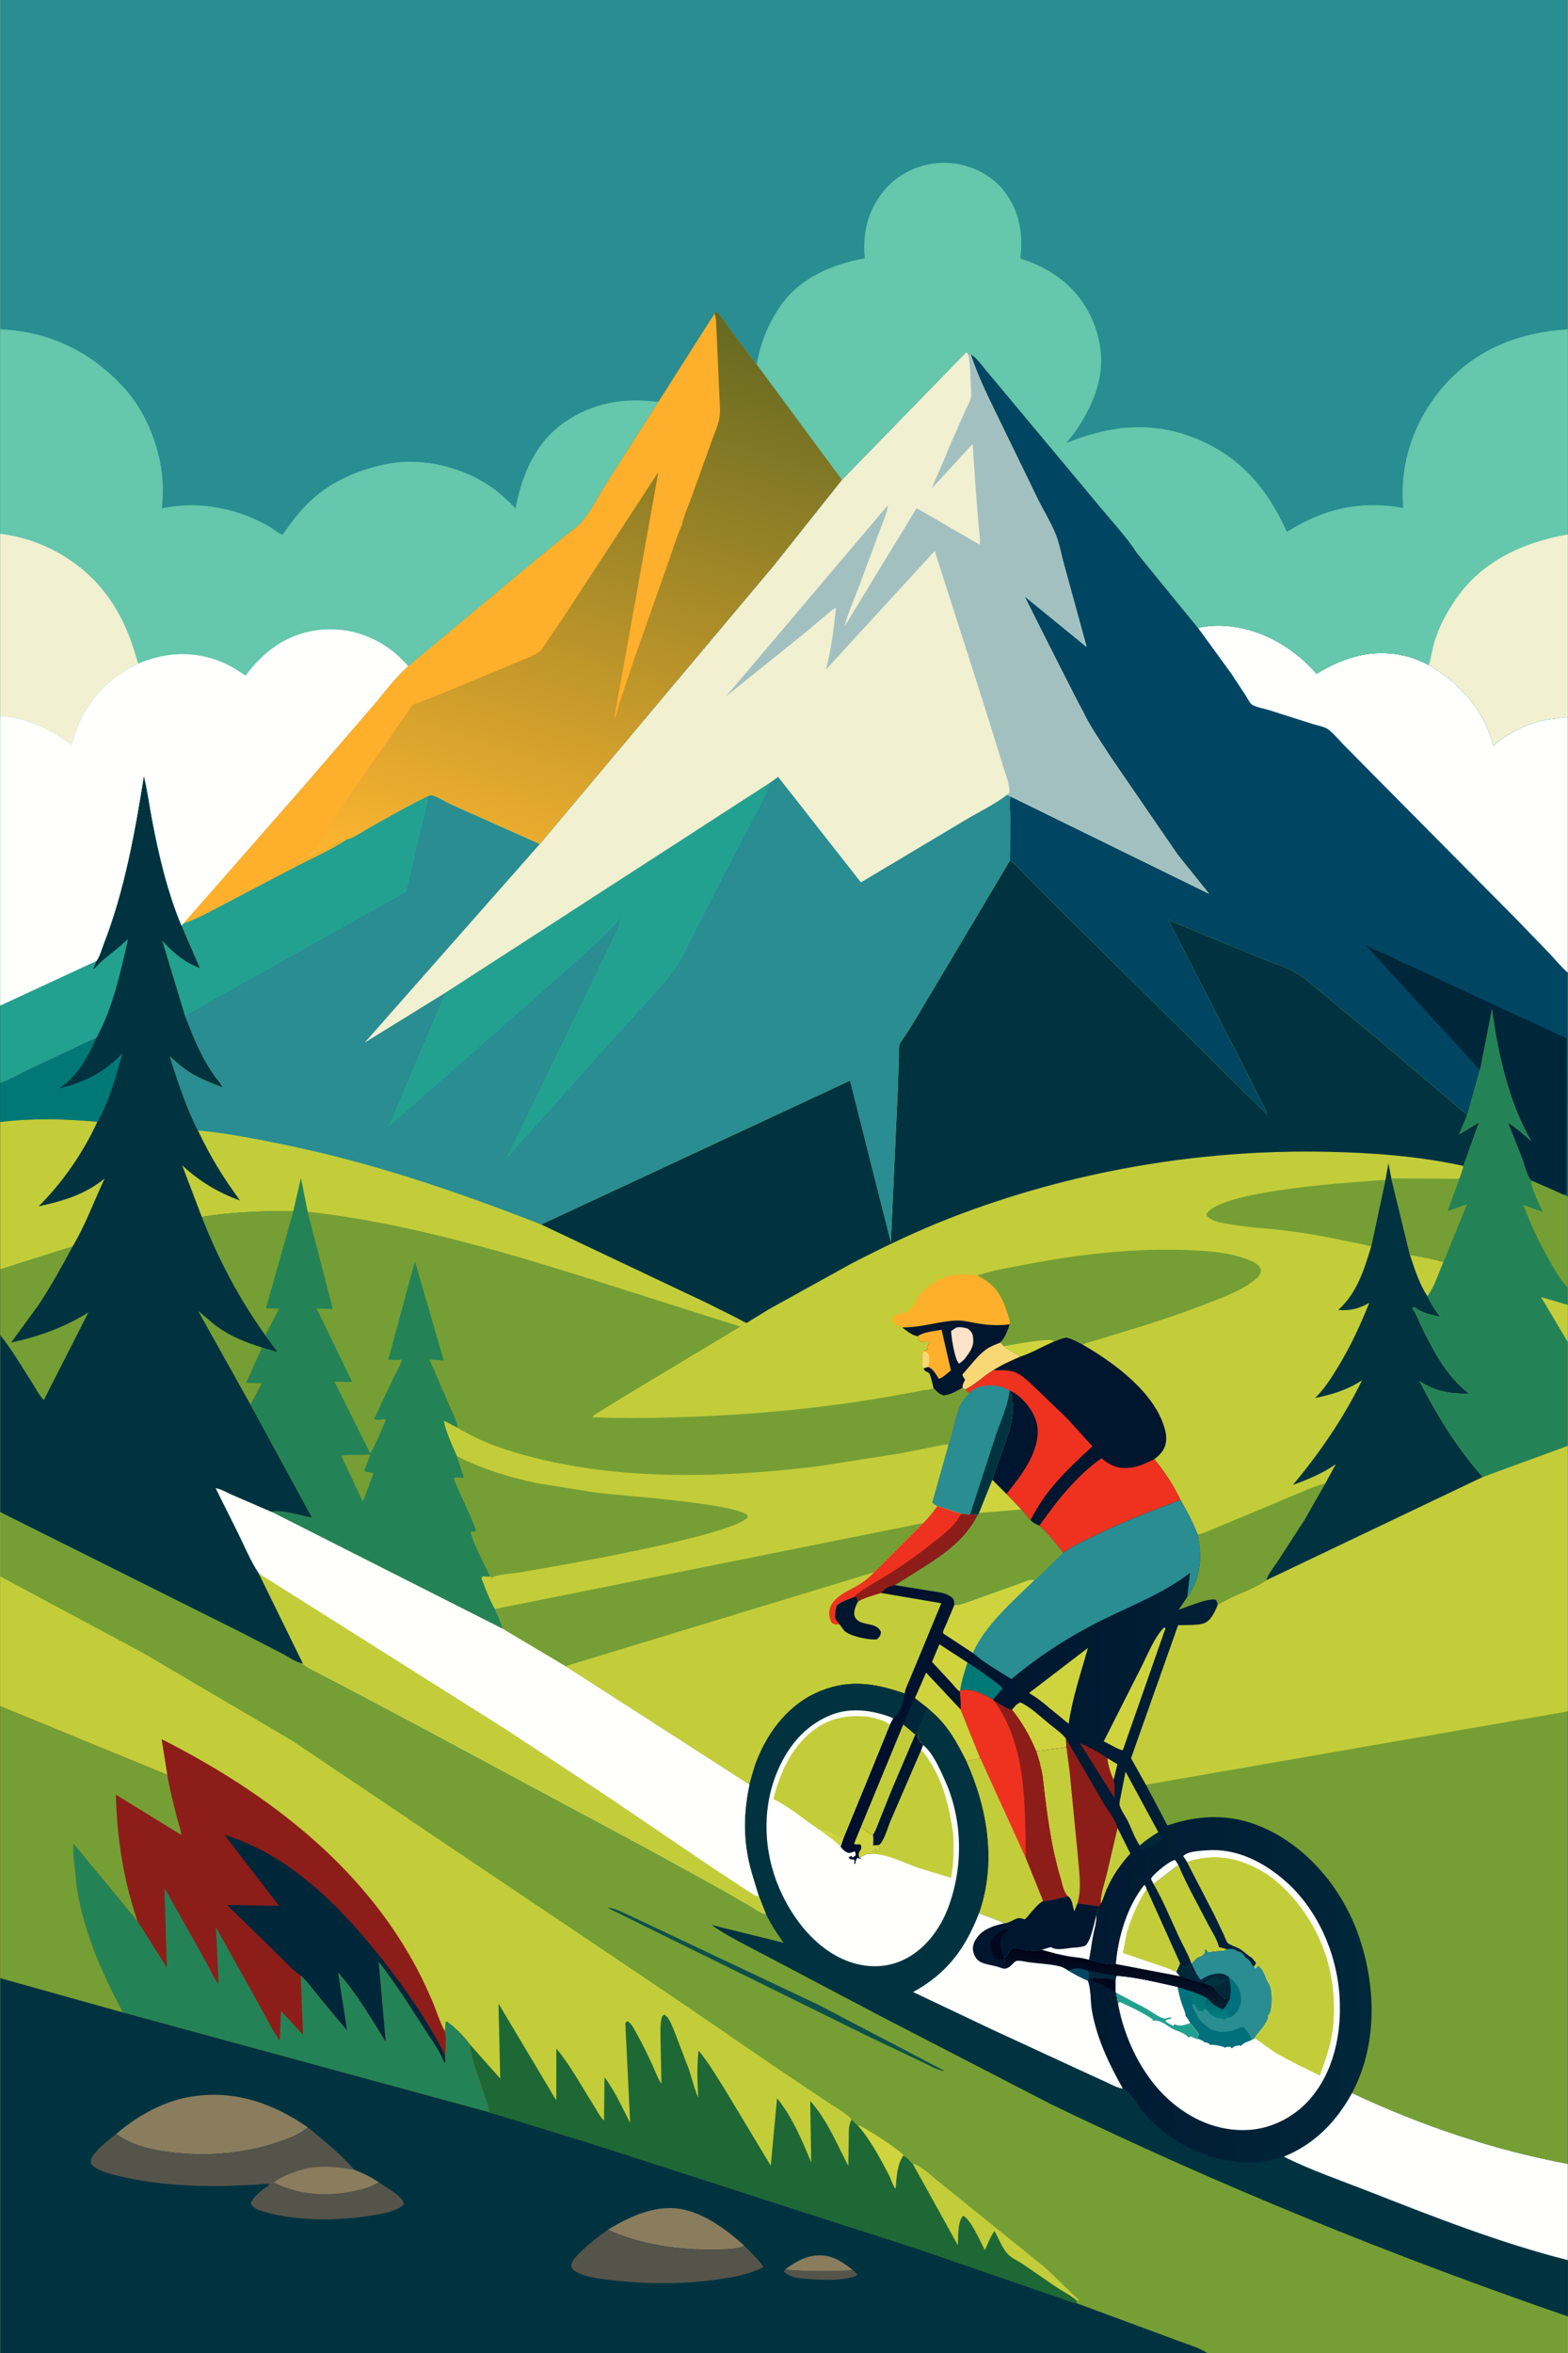 <svg version="1.1" xmlns="http://www.w3.org/2000/svg" style="display: block;" viewBox="0 0 1365 2048" width="1024" height="1536">
<rect x="0" y="0" width="1365" height="2048" fill="#333333" stroke="none"/>
<defs>
	<linearGradient id="Gradient1" gradientUnits="userSpaceOnUse" x1="734.705" y1="1634.83" x2="1189.05" y2="1623.32">
		<stop class="stop0" offset="0" stop-opacity="1" stop-color="rgb(0,14,43)"/>
		<stop class="stop1" offset="1" stop-opacity="1" stop-color="rgb(0,39,58)"/>
	</linearGradient>
	<linearGradient id="Gradient2" gradientUnits="userSpaceOnUse" x1="1057.6" y1="1741.56" x2="1058.4" y2="1755.44">
		<stop class="stop0" offset="0" stop-opacity="1" stop-color="rgb(0,103,110)"/>
		<stop class="stop1" offset="1" stop-opacity="1" stop-color="rgb(0,126,129)"/>
	</linearGradient>
	<linearGradient id="Gradient3" gradientUnits="userSpaceOnUse" x1="973.346" y1="1706.3" x2="969.988" y2="1733.94">
		<stop class="stop0" offset="0" stop-opacity="1" stop-color="rgb(0,0,21)"/>
		<stop class="stop1" offset="1" stop-opacity="1" stop-color="rgb(7,28,49)"/>
	</linearGradient>
	<linearGradient id="Gradient4" gradientUnits="userSpaceOnUse" x1="603.004" y1="264.493" x2="429.617" y2="797.271">
		<stop class="stop0" offset="0" stop-opacity="1" stop-color="rgb(100,105,34)"/>
		<stop class="stop1" offset="1" stop-opacity="1" stop-color="rgb(255,182,48)"/>
	</linearGradient>
</defs>
<path transform="translate(0,0)" fill="rgb(195,205,58)" d="M 0 286.554 L -0 -0 L 1365 0 L 1365 286.65 L 1365 465.164 L 1365 623.964 L 1365 846.628 L 1365 847.427 L 1365 905.297 L 1365 1041.55 L 1365 1120.71 L 1365 1135.74 L 1365 1168.09 L 1365 1258.48 L 1365 1489.57 L 1365 1883.36 L 1365 1967.15 L 1365 2016.22 L 1365 2048 L 1051.07 2048 L -0 2048 L 0 1721.77 L 0 1485.08 L 0 1372.06 L 0 1316.04 L 0 1162.04 L -0 1104.85 L 0 976.604 L -0 942.663 L -0 875.24 L -0 623.2 L 0 464.575 L 0 286.554 z"/>
<path transform="translate(0,0)" fill="rgb(254,175,43)" d="M 785.365 1155.33 C 783.208 1154.45 780.273 1153.54 778.6 1151.89 C 776.774 1150.08 777.256 1148.88 777.356 1146.5 C 781.413 1142.64 787.246 1143.52 791.507 1140.28 C 795.415 1137.3 797.682 1131.54 800.572 1127.58 C 803.33 1123.81 807.374 1120.57 811.131 1117.81 C 823.214 1108.96 836.355 1107.9 850.842 1110.14 C 866.96 1118.28 871.882 1127.25 877.421 1143.95 C 878.355 1146.77 879.502 1149.69 879.128 1152.69 C 869.773 1153.84 861.36 1153.53 852.057 1152.05 C 845.767 1151.04 838.545 1149.04 832.202 1149.36 C 816.38 1150.15 801.694 1155.68 785.365 1155.33 z"/>
<path transform="translate(0,0)" fill="rgb(0,21,46)" d="M 785.365 1155.33 C 801.694 1155.68 816.38 1150.15 832.202 1149.36 C 838.545 1149.04 845.767 1151.04 852.057 1152.05 C 861.36 1153.53 869.773 1153.84 879.128 1152.69 C 877.158 1158.37 875.311 1164.2 870.913 1168.52 L 873.95 1171.64 C 878.551 1175.66 883.74 1177.27 888.301 1180.78 C 880.33 1184.34 872.16 1187.83 864.839 1192.62 C 856.272 1197.64 849.032 1205.28 840.199 1209.47 L 838.044 1207.91 C 832.165 1211.07 828.306 1213.91 821.5 1214.64 C 817.373 1213.51 815.439 1211.16 812.641 1208.11 C 812.041 1205.94 810.25 1196.5 808.787 1195.19 C 806.317 1192.98 805.916 1194.76 803.933 1191 L 802.8 1188.94 C 802.823 1184.54 802.579 1180.08 803.893 1175.84 L 807.49 1174.5 C 807.154 1173.56 806.995 1173.01 806.941 1171.99 C 807.524 1171.11 808.057 1170.4 808.811 1169.65 L 809.49 1169 C 807.42 1165.88 804.148 1168.84 801.046 1167.48 C 800.044 1167.04 799.39 1164.03 799.006 1162.95 C 794.04 1162.56 789.318 1158.19 785.365 1155.33 z"/>
<path transform="translate(0,0)" fill="rgb(254,227,203)" d="M 832.455 1155.5 C 836.18 1154.72 838.924 1155.45 842.5 1156.37 C 845.148 1158.53 846.623 1160.02 847.078 1163.5 C 848.213 1172.17 844.635 1176.28 839.704 1182.94 C 838.259 1184.42 836.623 1185.65 835 1186.93 C 831.027 1183.4 828.318 1164.18 827.969 1158.5 L 832.455 1155.5 z"/>
<path transform="translate(0,0)" fill="rgb(254,175,43)" d="M 799.006 1162.95 C 804.213 1159.21 813.418 1158.55 819.709 1157.41 L 827.859 1192.76 C 824.852 1195.14 821.019 1198.96 817.401 1200.13 C 814.977 1196.55 812.387 1191.44 808.251 1189.89 L 807.837 1189.73 L 803.933 1191 L 802.8 1188.94 C 802.823 1184.54 802.579 1180.08 803.893 1175.84 L 807.49 1174.5 C 807.154 1173.56 806.995 1173.01 806.941 1171.99 C 807.524 1171.11 808.057 1170.4 808.811 1169.65 L 809.49 1169 C 807.42 1165.88 804.148 1168.84 801.046 1167.48 C 800.044 1167.04 799.39 1164.03 799.006 1162.95 z"/>
<path transform="translate(0,0)" fill="rgb(248,216,117)" d="M 803.893 1175.84 C 805.761 1176.66 807.782 1176.95 808.495 1179.05 C 809.444 1181.85 809.275 1187.23 807.837 1189.73 L 803.933 1191 L 802.8 1188.94 C 802.823 1184.54 802.579 1180.08 803.893 1175.84 z"/>
<path transform="translate(0,0)" fill="rgb(248,216,117)" d="M 870.913 1168.52 L 873.95 1171.64 C 878.551 1175.66 883.74 1177.27 888.301 1180.78 C 880.33 1184.34 872.16 1187.83 864.839 1192.62 C 856.272 1197.64 849.032 1205.28 840.199 1209.47 L 838.044 1207.91 C 837.821 1204.89 838.866 1203.59 840.19 1201 C 839.165 1199.48 838.386 1198.24 837.757 1196.5 C 843.986 1189.62 850.733 1180.29 858.103 1174.77 C 861.82 1171.99 866.632 1170.25 870.913 1168.52 z"/>
<path transform="translate(0,0)" fill="rgb(117,159,52)" d="M 1193.83 1084.93 C 1187.16 1082.92 1180.05 1081.9 1173.23 1080.41 C 1153.53 1076.12 1133.75 1072.67 1113.69 1070.46 C 1099.86 1068.94 1085.94 1068.11 1072.21 1065.79 C 1065.32 1064.63 1054.48 1063.55 1050.18 1057.5 C 1050.53 1056.56 1050.82 1055.78 1051.5 1055.02 C 1068.88 1035.63 1177.61 1028.95 1206.23 1026.92 L 1193.83 1084.93 z"/>
<path transform="translate(0,0)" fill="rgb(117,159,52)" d="M 1042.72 1335.66 C 1049.69 1333.99 1057.11 1330.26 1063.8 1327.61 L 1123.88 1302.52 C 1133.78 1298.46 1143.46 1293.75 1153.85 1291.1 L 1135.76 1322.78 L 1111.89 1359.68 C 1109 1364.09 1103.6 1370.34 1102.51 1375.47 C 1089.69 1384.32 1073.41 1388.44 1060.14 1396.93 C 1060.02 1395.18 1059.51 1394.07 1058.81 1392.5 C 1052.46 1390.23 1033.27 1398.85 1026.26 1401 L 1033.67 1390.05 L 1035.3 1387.63 C 1045.84 1371.47 1046.49 1353.96 1042.72 1335.66 z"/>
<path transform="translate(0,0)" fill="rgb(117,159,52)" d="M 850.842 1110.14 C 864.181 1105.57 879.075 1103.29 892.917 1100.64 C 939.83 1091.62 986.684 1086.18 1034.51 1088.07 C 1053.03 1088.8 1074.67 1090.21 1091.47 1098.55 C 1094.84 1100.22 1096.6 1102.07 1098 1105.5 C 1097.45 1109.96 1094.5 1112.43 1091.1 1115.04 C 1080.12 1123.46 1066 1128.61 1053.19 1133.68 C 1026.08 1144.4 998.529 1153.05 970.659 1161.54 L 951.968 1167.16 C 949.022 1168.03 945.271 1168.69 942.772 1170.47 C 939.14 1168.69 932.11 1164.39 928.081 1164.29 C 925.907 1164.23 920.316 1166.73 918.022 1167.46 C 908.28 1171.62 898.266 1177.61 888.301 1180.78 C 883.74 1177.27 878.551 1175.66 873.95 1171.64 L 870.913 1168.52 C 875.311 1164.2 877.158 1158.37 879.128 1152.69 C 879.502 1149.69 878.355 1146.77 877.421 1143.95 C 871.882 1127.25 866.96 1118.28 850.842 1110.14 z"/>
<path transform="translate(0,0)" fill="rgb(207,212,62)" d="M 873.95 1171.64 C 885.241 1169.85 896.253 1167.46 907.683 1166.67 C 911.579 1166.4 914.484 1165.67 918.022 1167.46 C 908.28 1171.62 898.266 1177.61 888.301 1180.78 C 883.74 1177.27 878.551 1175.66 873.95 1171.64 z"/>
<path transform="translate(0,0)" fill="rgb(0,51,63)" d="M 1206.23 1026.92 L 1208.81 1012.43 L 1211.41 1025.95 L 1227.55 1092.19 C 1237.23 1094.02 1247.36 1095.45 1256.75 1098.43 C 1252.75 1107.66 1248.82 1120.34 1242.74 1128.28 C 1246.07 1134.5 1249.58 1140.84 1254.1 1146.29 C 1246.82 1144.52 1240.25 1143.54 1233.89 1139.48 C 1232.72 1138.74 1231.53 1137.33 1230.28 1138.07 L 1229.57 1138.5 L 1229.94 1139.03 C 1233.35 1144.04 1235.64 1150.62 1238.36 1156.1 C 1248.79 1177.07 1260.09 1198.64 1279.26 1213 C 1262.98 1213.38 1249.67 1211.3 1235.96 1202.19 C 1251.56 1232.55 1268.31 1259.87 1290.96 1285.61 L 1102.51 1375.47 C 1103.6 1370.34 1109 1364.09 1111.89 1359.68 L 1135.76 1322.78 L 1153.85 1291.1 L 1163.01 1274.38 C 1151.44 1282.48 1138.83 1287.63 1125.67 1292.45 C 1149.34 1263.99 1169.5 1234.67 1185.85 1201.36 C 1172.69 1209.96 1160.18 1213.61 1144.93 1216.82 C 1152.79 1209.22 1158.73 1199.89 1164.4 1190.61 C 1175.48 1172.5 1184.26 1153.78 1192.05 1134.06 C 1183.38 1138.91 1175.3 1141.15 1165.2 1140.12 C 1181.78 1124.8 1187.31 1105.8 1193.83 1084.93 L 1206.23 1026.92 z"/>
<path transform="translate(0,0)" fill="rgb(195,205,58)" d="M 1227.55 1092.19 C 1237.23 1094.02 1247.36 1095.45 1256.75 1098.43 C 1252.75 1107.66 1248.82 1120.34 1242.74 1128.28 C 1235.59 1117.27 1231.65 1104.57 1227.55 1092.19 z"/>
<path transform="translate(0,0)" fill="rgb(0,21,46)" d="M 918.022 1167.46 C 920.316 1166.73 925.907 1164.23 928.081 1164.29 C 932.11 1164.39 939.14 1168.69 942.772 1170.47 C 970.292 1186.28 1006.43 1212.74 1014.48 1245.24 C 1015.88 1250.93 1015.68 1257.3 1012.5 1262.32 C 1010.51 1265.47 1007.87 1267.82 1004.94 1270.07 C 1013.95 1281.05 1021.6 1292.7 1027.74 1305.53 C 1002.63 1315 977.151 1324.81 953.017 1336.59 C 943.912 1341.03 933.765 1345.59 925.564 1351.53 C 919.21 1343.15 912.601 1335.16 904.855 1328.02 C 901.818 1326.67 899.419 1325.69 897.125 1323.17 L 889.065 1313.81 L 876.141 1300.4 L 863.927 1288.18 L 852.362 1316.87 L 851.191 1318.72 L 844.521 1318.31 L 836.557 1317.63 L 816.102 1310.92 C 813.898 1309.82 812.995 1309.56 811.572 1307.5 L 825.626 1257.81 C 829.835 1246.48 831.052 1232.86 836.368 1222.15 C 838.073 1218.71 841.129 1215.43 843.621 1212.52 L 840.199 1209.47 C 849.032 1205.28 856.272 1197.64 864.839 1192.62 C 872.16 1187.83 880.33 1184.34 888.301 1180.78 C 898.266 1177.61 908.28 1171.62 918.022 1167.46 z"/>
<path transform="translate(0,0)" fill="rgb(239,50,31)" d="M 1004.94 1270.07 C 1013.95 1281.05 1021.6 1292.7 1027.74 1305.53 C 1002.63 1315 977.151 1324.81 953.017 1336.59 C 943.912 1341.03 933.765 1345.59 925.564 1351.53 C 919.21 1343.15 912.601 1335.16 904.855 1328.02 C 919.735 1306.7 937.506 1284.17 959.017 1269.25 C 963.041 1272.57 968.071 1276.1 973.28 1277.08 L 974.5 1277.28 C 985.596 1279.25 995.207 1274.8 1004.94 1270.07 z"/>
<path transform="translate(0,0)" fill="rgb(239,50,31)" d="M 840.199 1209.47 C 849.032 1205.28 856.272 1197.64 864.839 1192.62 C 870.556 1192.74 877.768 1192.3 883.185 1194.14 C 888.714 1196.02 894.155 1201.38 898.49 1205.2 L 929.345 1234.88 L 951.035 1258.88 C 929.1 1279.08 910.708 1296.2 897.125 1323.17 L 889.065 1313.81 L 876.141 1300.4 L 863.927 1288.18 L 852.362 1316.87 L 851.191 1318.72 L 844.521 1318.31 L 836.557 1317.63 L 816.102 1310.92 C 813.898 1309.82 812.995 1309.56 811.572 1307.5 L 825.626 1257.81 C 829.835 1246.48 831.052 1232.86 836.368 1222.15 C 838.073 1218.71 841.129 1215.43 843.621 1212.52 L 840.199 1209.47 z"/>
<path transform="translate(0,0)" fill="rgb(0,21,46)" d="M 879.806 1210.54 C 889.875 1215.67 898.768 1226.36 902.126 1237.1 C 905.815 1248.91 901.07 1262.85 895.395 1273.18 C 890.111 1282.79 882.961 1291.82 876.141 1300.4 L 863.927 1288.18 C 864.342 1287.39 864.197 1287.77 864.425 1286.88 C 869.443 1267.33 880.294 1249.02 881.618 1228.5 C 882.017 1222.32 880.973 1216.57 879.806 1210.54 z"/>
<path transform="translate(0,0)" fill="rgb(41,141,146)" d="M 843.621 1212.52 C 846.092 1210.03 848.275 1208.5 851.661 1207.45 C 861.288 1204.46 870.15 1205.55 878.921 1210.16 L 879.806 1210.54 C 880.973 1216.57 882.017 1222.32 881.618 1228.5 C 880.294 1249.02 869.443 1267.33 864.425 1286.88 C 864.197 1287.77 864.342 1287.39 863.927 1288.18 L 852.362 1316.87 L 851.191 1318.72 L 844.521 1318.31 L 836.557 1317.63 L 816.102 1310.92 C 813.898 1309.82 812.995 1309.56 811.572 1307.5 L 825.626 1257.81 C 829.835 1246.48 831.052 1232.86 836.368 1222.15 C 838.073 1218.71 841.129 1215.43 843.621 1212.52 z"/>
<path transform="translate(0,0)" fill="rgb(0,51,63)" d="M 878.921 1210.16 L 879.806 1210.54 C 880.973 1216.57 882.017 1222.32 881.618 1228.5 C 880.294 1249.02 869.443 1267.33 864.425 1286.88 C 864.197 1287.77 864.342 1287.39 863.927 1288.18 L 852.362 1316.87 L 851.191 1318.72 L 844.521 1318.31 L 867.046 1249.04 C 871.21 1236.83 877.716 1223.03 878.921 1210.16 z"/>
<path transform="translate(0,0)" fill="rgb(36,131,86)" d="M 1288.48 931.269 L 1299.02 877.505 C 1304.03 916.173 1313.84 960.042 1333.71 993.873 C 1327.3 988.226 1320.47 982.044 1313.19 977.564 L 1325.21 1007.86 C 1327.51 1013.96 1329.09 1022.08 1333.02 1027.27 L 1352.99 1035.98 C 1356.01 1037.3 1359.61 1039.38 1362.78 1040.11 L 1365 1041.55 L 1365 1120.71 L 1365 1135.74 L 1365 1168.09 L 1365 1258.48 L 1290.96 1285.61 C 1268.31 1259.87 1251.56 1232.55 1235.96 1202.19 C 1249.67 1211.3 1262.98 1213.38 1279.26 1213 C 1260.09 1198.64 1248.79 1177.07 1238.36 1156.1 C 1235.64 1150.62 1233.35 1144.04 1229.94 1139.03 L 1229.57 1138.5 L 1230.28 1138.07 C 1231.53 1137.33 1232.72 1138.74 1233.89 1139.48 C 1240.25 1143.54 1246.82 1144.52 1254.1 1146.29 C 1249.58 1140.84 1246.07 1134.5 1242.74 1128.28 C 1248.82 1120.34 1252.75 1107.66 1256.75 1098.43 C 1247.36 1095.45 1237.23 1094.02 1227.55 1092.19 L 1211.41 1025.95 L 1270.55 1026.1 C 1271.91 1022.35 1273.26 1018.7 1274.04 1014.78 L 1287.73 976.801 L 1270.22 987.513 L 1277.45 970.474 L 1288.48 931.269 z"/>
<path transform="translate(0,0)" fill="rgb(195,205,58)" d="M 1365 1168.09 L 1341.71 1128.97 L 1365 1135.74 L 1365 1168.09 z"/>
<path transform="translate(0,0)" fill="rgb(117,159,52)" d="M 1365 1120.71 C 1358.69 1114.43 1354.57 1106.74 1350.14 1099.13 C 1340.6 1082.71 1332.96 1066.55 1326.3 1048.76 L 1343.11 1054.81 C 1339.81 1046.98 1333.38 1035.61 1333.02 1027.27 L 1352.99 1035.98 C 1356.01 1037.3 1359.61 1039.38 1362.78 1040.11 L 1365 1041.55 L 1365 1120.71 z"/>
<path transform="translate(0,0)" fill="rgb(117,159,52)" d="M 1211.41 1025.95 L 1270.55 1026.1 L 1260.27 1054.27 L 1277.22 1048.15 L 1256.75 1098.43 C 1247.36 1095.45 1237.23 1094.02 1227.55 1092.19 L 1211.41 1025.95 z"/>
<path transform="translate(0,0)" fill="rgb(0,51,63)" d="M 879.201 749.112 C 884.001 751.355 889.207 758.11 893.036 761.973 L 925.314 794.497 L 1025.67 893.352 L 1103.23 970.405 C 1101.84 965.079 1098.39 959.69 1095.97 954.739 L 1080.05 922.813 L 1017.11 800.764 L 1095.15 832.829 C 1105.93 837.359 1119.55 841.342 1129.38 847.376 C 1137.99 852.653 1146.15 860.367 1154.01 866.791 L 1197.15 902.403 L 1277.45 970.474 L 1270.22 987.513 L 1287.73 976.801 L 1274.04 1014.78 C 1235.43 1006.3 1195.17 1003.35 1155.72 1002.5 C 1044.61 1000.12 932.004 1019.54 828.266 1059.72 C 798.359 1071.3 769.524 1085.17 741.054 1099.87 L 669.779 1139.3 L 653.917 1148.99 C 653.143 1149.46 650.561 1151.41 649.94 1151.42 C 648.903 1151.44 643.841 1148.34 642.599 1147.71 L 615.354 1134.11 L 471.095 1065.78 L 740.029 940.527 L 775.552 1081.21 L 781.593 948 L 782.56 920.097 C 782.665 917.197 782.202 912.277 782.941 909.632 C 783.703 906.905 787.094 902.895 788.666 900.51 L 799.667 882.716 L 879.201 749.112 z"/>
<path transform="translate(0,0)" fill="rgb(0,70,98)" d="M 844.994 308.284 C 850.271 311.128 854.931 318.101 858.836 322.709 L 887.782 357.35 L 957.331 440.682 C 967.973 453.629 980.391 466.763 989.512 480.742 L 989.477 480.831 L 1042.96 546.433 C 1068.42 540.854 1096.3 548.171 1117.96 562.093 C 1128.6 568.932 1138.01 576.808 1146.17 586.516 C 1169.97 571.936 1195.32 564.195 1223.16 570.876 C 1230.55 572.65 1237.18 575.504 1243.97 578.805 C 1270.73 594.287 1291.59 617.161 1299.7 647.617 L 1300.05 649.036 C 1310.96 639.709 1325.12 631.772 1339 628.104 C 1347.56 625.842 1356.27 625.178 1365 623.964 L 1365 846.628 L 1365 847.427 L 1365 905.297 L 1365 1041.55 L 1362.78 1040.11 C 1359.61 1039.38 1356.01 1037.3 1352.99 1035.98 L 1333.02 1027.27 C 1329.09 1022.08 1327.51 1013.96 1325.21 1007.86 L 1313.19 977.564 C 1320.47 982.044 1327.3 988.226 1333.71 993.873 C 1313.84 960.042 1304.03 916.173 1299.02 877.505 L 1288.48 931.269 L 1277.45 970.474 L 1197.15 902.403 L 1154.01 866.791 C 1146.15 860.367 1137.99 852.653 1129.38 847.376 C 1119.55 841.342 1105.93 837.359 1095.15 832.829 L 1017.11 800.764 L 1080.05 922.813 L 1095.97 954.739 C 1098.39 959.69 1101.84 965.079 1103.23 970.405 L 1025.67 893.352 L 925.314 794.497 L 893.036 761.973 C 889.207 758.11 884.001 751.355 879.201 749.112 L 879.535 710.5 C 879.513 705.608 878.012 697.688 879.93 693.283 L 1052.52 777.834 L 1025.05 743.634 L 966.964 659.011 C 958.352 645.516 949.051 632.676 942.22 618.127 C 941.495 617.803 896.361 528.265 891.858 518.849 L 945.927 562.974 L 926.241 491.223 C 923.764 482.172 921.978 472.021 918.314 463.431 C 914.218 453.829 908.544 444.623 903.87 435.259 L 871.381 368.461 C 861.957 348.957 851.632 328.9 844.994 308.284 z"/>
<path transform="translate(0,0)" fill="rgb(0,38,58)" d="M 1288.48 931.269 L 1189.01 822.767 L 1363.9 903.792 L 1363.8 905.248 L 1363.59 1008.59 L 1363.58 1031.75 C 1363.57 1034.3 1364.03 1037.87 1362.78 1040.11 C 1359.61 1039.38 1356.01 1037.3 1352.99 1035.98 L 1333.02 1027.27 C 1329.09 1022.08 1327.51 1013.96 1325.21 1007.86 L 1313.19 977.564 C 1320.47 982.044 1327.3 988.226 1333.71 993.873 C 1313.84 960.042 1304.03 916.173 1299.02 877.505 L 1288.48 931.269 z"/>
<path transform="translate(0,0)" fill="rgb(255,255,254)" d="M 1042.96 546.433 C 1068.42 540.854 1096.3 548.171 1117.96 562.093 C 1128.6 568.932 1138.01 576.808 1146.17 586.516 C 1169.97 571.936 1195.32 564.195 1223.16 570.876 C 1230.55 572.65 1237.18 575.504 1243.97 578.805 C 1270.73 594.287 1291.59 617.161 1299.7 647.617 L 1300.05 649.036 C 1310.96 639.709 1325.12 631.772 1339 628.104 C 1347.56 625.842 1356.27 625.178 1365 623.964 L 1365 846.628 C 1359.14 841.507 1354.06 835.166 1348.7 829.5 L 1319.51 799.335 L 1200.31 679.097 L 1170.21 648.649 C 1165.81 644.177 1161.33 638.596 1156.4 634.841 C 1153.39 632.543 1146.81 631.367 1143.11 630.218 L 1104.51 617.958 C 1100.9 616.85 1092.12 615.299 1089.4 612.824 C 1087.66 611.242 1085.72 607.176 1084.36 605.097 L 1071.6 585.765 L 1042.96 546.433 z"/>
<path transform="translate(0,0)" fill="rgb(117,159,52)" d="M 255.322 1054.01 L 261.897 1025.44 L 267.66 1054.66 C 355.752 1064.45 443.088 1090.79 527.327 1117.47 L 644.51 1154.64 L 545.67 1214 L 525.006 1226.77 C 521.985 1228.69 517.897 1230.78 515.537 1233.49 C 545.43 1234.85 575.753 1234.13 605.642 1232.98 C 666.642 1230.63 728.098 1224.24 788.13 1212.97 L 804.716 1209.92 C 807.109 1209.53 810.599 1209.46 812.641 1208.11 C 815.439 1211.16 817.373 1213.51 821.5 1214.64 C 828.306 1213.91 832.165 1211.07 838.044 1207.91 L 840.199 1209.47 L 843.621 1212.52 C 841.129 1215.43 838.073 1218.71 836.368 1222.15 C 831.052 1232.86 829.835 1246.48 825.626 1257.81 L 811.572 1307.5 C 812.995 1309.56 813.898 1309.82 816.102 1310.92 L 836.557 1317.63 L 844.521 1318.31 L 851.191 1318.72 C 840.271 1339.92 823.192 1351.93 803.594 1364.46 L 779.263 1379.63 C 773.223 1380.53 771.099 1382.15 766.924 1386.47 L 819.492 1395.4 L 800.565 1441.13 L 791.497 1462.84 C 790.066 1466.36 787.954 1470.25 787.663 1474.06 C 760.397 1464.41 736.341 1461.15 709.248 1474.06 C 683.643 1486.26 666.132 1511.04 657.005 1537.3 L 652.376 1553.24 L 492.292 1450.26 L 437.763 1417.78 L 235.942 1315.73 C 246.236 1313.99 261.175 1319.08 271.623 1321.05 L 217.978 1222.59 L 227.87 1203.88 L 214.168 1203.58 L 228.034 1172.88 L 241.047 1176.7 L 241.181 1176.2 L 231.317 1162.93 L 230.845 1162.21 C 207.992 1130.34 189.791 1095.68 175.513 1059.17 C 201.621 1054.83 228.887 1054.07 255.322 1054.01 z"/>
<path transform="translate(0,0)" fill="rgb(36,131,86)" d="M 255.322 1054.01 L 261.897 1025.44 L 267.66 1054.66 L 289.623 1139.29 L 275.59 1138.94 L 306.511 1202.87 L 291.158 1202.66 L 322.298 1265.07 C 326.349 1258.06 329.562 1250.41 332.772 1242.98 C 333.686 1240.86 335.742 1237.34 335.635 1235.14 C 333.293 1235.29 327.241 1236.41 325.612 1235.05 L 341.891 1200.38 C 344.431 1195.08 348.302 1189.13 349.876 1183.54 L 337.831 1183.63 L 361.119 1097.76 L 386.219 1184.12 L 373.817 1183.32 L 392.365 1226.22 C 394.35 1230.99 398.232 1237.64 398.241 1242.69 L 386.346 1236.62 C 388.096 1246.4 393.786 1258.21 397.792 1267.42 L 403.889 1285.5 L 403 1286.66 L 396.5 1285.96 L 395.369 1287 C 397.485 1294.66 415.49 1330.11 414.5 1332.88 L 410.138 1333.3 C 409.362 1337.63 424.003 1366.11 427.058 1372.37 L 420 1372.06 L 419.01 1373.5 C 422.476 1382.48 426.01 1392.1 430.803 1400.45 C 433.483 1406.14 436.134 1411.66 437.763 1417.78 L 235.942 1315.73 C 246.236 1313.99 261.175 1319.08 271.623 1321.05 L 217.978 1222.59 L 227.87 1203.88 L 214.168 1203.58 L 228.034 1172.88 L 241.047 1176.7 L 241.181 1176.2 L 231.317 1162.93 L 230.845 1162.21 C 207.992 1130.34 189.791 1095.68 175.513 1059.17 C 201.621 1054.83 228.887 1054.07 255.322 1054.01 z"/>
<path transform="translate(0,0)" fill="rgb(117,159,52)" d="M 300.179 1266.5 L 322.349 1266.02 L 317.211 1279.5 L 318 1281.08 C 320.577 1281.23 322.591 1281.28 324.901 1282.5 L 319.441 1297.48 L 315.721 1306.88 L 297.155 1267.5 L 300.179 1266.5 z"/>
<path transform="translate(0,0)" fill="rgb(117,159,52)" d="M 175.513 1059.17 C 201.621 1054.83 228.887 1054.07 255.322 1054.01 L 231.433 1138.65 L 242.825 1139.14 L 230.845 1162.21 C 207.992 1130.34 189.791 1095.68 175.513 1059.17 z"/>
<path transform="translate(0,0)" fill="rgb(195,205,58)" d="M 397.792 1267.42 C 393.786 1258.21 388.096 1246.4 386.346 1236.62 L 398.241 1242.69 C 419.205 1255.55 442.139 1263.06 465.853 1269.01 C 544.126 1288.65 630.443 1286.05 710.069 1276.52 L 785.812 1264.63 L 822.286 1257.31 C 823.798 1257.08 824.296 1257.18 825.626 1257.81 L 811.572 1307.5 C 812.995 1309.56 813.898 1309.82 816.102 1310.92 L 836.557 1317.63 L 844.521 1318.31 L 851.191 1318.72 C 840.271 1339.92 823.192 1351.93 803.594 1364.46 L 779.263 1379.63 C 773.223 1380.53 771.099 1382.15 766.924 1386.47 L 819.492 1395.4 L 800.565 1441.13 L 791.497 1462.84 C 790.066 1466.36 787.954 1470.25 787.663 1474.06 C 760.397 1464.41 736.341 1461.15 709.248 1474.06 C 683.643 1486.26 666.132 1511.04 657.005 1537.3 L 652.376 1553.24 L 492.292 1450.26 L 437.763 1417.78 C 436.134 1411.66 433.483 1406.14 430.803 1400.45 C 426.01 1392.1 422.476 1382.48 419.01 1373.5 L 420 1372.06 L 427.058 1372.37 C 424.003 1366.11 409.362 1337.63 410.138 1333.3 L 414.5 1332.88 C 415.49 1330.11 397.485 1294.66 395.369 1287 L 396.5 1285.96 L 403 1286.66 L 403.889 1285.5 L 397.792 1267.42 z"/>
<path transform="translate(0,0)" fill="rgb(117,159,52)" d="M 397.792 1267.42 C 419.395 1278.58 444.241 1286.13 468 1291.03 L 520.098 1299.34 C 539.617 1301.67 641.254 1308.64 650.8 1319.02 C 650.797 1319.93 651.071 1320.57 650.394 1321.23 C 633.922 1337.27 481.994 1363.7 452.153 1368.64 C 447.842 1369.35 429.064 1370.59 428 1373.73 L 427.058 1372.37 C 424.003 1366.11 409.362 1337.63 410.138 1333.3 L 414.5 1332.88 C 415.49 1330.11 397.485 1294.66 395.369 1287 L 396.5 1285.96 L 403 1286.66 L 403.889 1285.5 L 397.792 1267.42 z"/>
<path transform="translate(0,0)" fill="rgb(117,159,52)" d="M 430.803 1400.45 L 803.682 1325.65 L 760.886 1368.57 L 492.292 1450.26 L 437.763 1417.78 C 436.134 1411.66 433.483 1406.14 430.803 1400.45 z"/>
<path transform="translate(0,0)" fill="rgb(195,205,58)" d="M 816.102 1310.92 L 836.557 1317.63 L 844.521 1318.31 L 851.191 1318.72 C 840.271 1339.92 823.192 1351.93 803.594 1364.46 L 779.263 1379.63 C 773.223 1380.53 771.099 1382.15 766.924 1386.47 L 819.492 1395.4 L 800.565 1441.13 L 791.497 1462.84 C 790.066 1466.36 787.954 1470.25 787.663 1474.06 C 760.397 1464.41 736.341 1461.15 709.248 1474.06 C 683.643 1486.26 666.132 1511.04 657.005 1537.3 L 652.376 1553.24 L 492.292 1450.26 L 760.886 1368.57 L 803.682 1325.65 C 808.394 1321.18 812.183 1316.07 816.102 1310.92 z"/>
<path transform="translate(0,0)" fill="rgb(0,21,46)" d="M 744.97 1389.21 C 746.322 1391.07 746.728 1391.53 747.035 1393.88 L 746.633 1394.56 C 744.808 1397.76 742.89 1402.99 743.976 1406.66 C 744.501 1408.44 746.328 1410.4 747.951 1411.26 C 754.298 1414.65 763.639 1412.76 766.947 1420.5 C 766.46 1423.96 765.941 1424.27 763.5 1426.84 C 756.766 1427.68 742.026 1424.42 736.415 1420.52 C 734.179 1418.97 732.782 1415.99 730.939 1413.92 C 729.289 1412.21 728.063 1410.56 726.866 1408.5 C 726.783 1404.45 727.035 1401.38 728.269 1397.5 C 732.061 1393.55 739.916 1391.63 744.97 1389.21 z"/>
<path transform="translate(0,0)" fill="rgb(239,50,31)" d="M 816.102 1310.92 L 836.557 1317.63 L 844.521 1318.31 L 851.191 1318.72 C 840.271 1339.92 823.192 1351.93 803.594 1364.46 L 779.263 1379.63 C 773.223 1380.53 771.099 1382.15 766.924 1386.47 C 760.858 1388.46 752.35 1390.5 747.035 1393.88 C 746.728 1391.53 746.322 1391.07 744.97 1389.21 C 739.916 1391.63 732.061 1393.55 728.269 1397.5 C 727.035 1401.38 726.783 1404.45 726.866 1408.5 C 728.063 1410.56 729.289 1412.21 730.939 1413.92 C 727.7 1413.96 726.805 1414.17 724.095 1412.5 C 722.767 1410.04 722.017 1407.99 721.927 1405.16 C 721.455 1390.5 737.604 1385.6 747.843 1379.27 C 752.825 1376.2 756.802 1372.74 760.886 1368.57 L 803.682 1325.65 C 808.394 1321.18 812.183 1316.07 816.102 1310.92 z"/>
<path transform="translate(0,0)" fill="rgb(141,29,25)" d="M 836.557 1317.63 L 844.521 1318.31 L 851.191 1318.72 C 840.271 1339.92 823.192 1351.93 803.594 1364.46 L 779.263 1379.63 C 773.223 1380.53 771.099 1382.15 766.924 1386.47 C 760.858 1388.46 752.35 1390.5 747.035 1393.88 C 746.728 1391.53 746.322 1391.07 744.97 1389.21 C 744.948 1388.03 746.059 1387.57 746.975 1386.88 C 755.948 1380.13 766.461 1374.7 775.961 1368.67 C 789.58 1360.01 803.015 1350.2 815.581 1340.09 C 823.716 1333.54 831.958 1327.23 836.557 1317.63 z"/>
<path transform="translate(0,0)" fill="rgb(41,141,146)" d="M 732.897 417.657 L 841.204 306.381 L 842.489 307.424 L 844.994 308.284 C 851.632 328.9 861.957 348.957 871.381 368.461 L 903.87 435.259 C 908.544 444.623 914.218 453.829 918.314 463.431 C 921.978 472.021 923.764 482.172 926.241 491.223 L 945.927 562.974 L 891.858 518.849 C 896.361 528.265 941.495 617.803 942.22 618.127 C 949.051 632.676 958.352 645.516 966.964 659.011 L 1025.05 743.634 L 1052.52 777.834 L 879.93 693.283 C 878.012 697.688 879.513 705.608 879.535 710.5 L 879.201 749.112 L 799.667 882.716 L 788.666 900.51 C 787.094 902.895 783.703 906.905 782.941 909.632 C 782.202 912.277 782.665 917.197 782.56 920.097 L 781.593 948 L 775.552 1081.21 L 740.029 940.527 L 471.095 1065.78 C 395.852 1036.4 321.11 1010.97 241.722 995.173 C 218.806 990.611 195.436 986 172.147 983.935 L 172.036 983.911 C 161.645 963.134 154.558 941.404 147.524 919.344 C 153.38 924.383 159.413 929.838 166.003 933.888 C 174.598 939.168 184.13 942.668 193.469 946.362 C 192.393 943.394 189.306 940.154 187.422 937.562 C 184.217 933.153 181.342 928.548 178.638 923.816 C 171.44 911.219 166.22 897.619 160.928 884.145 L 141.104 818.652 C 150.615 829.661 160.35 837.206 173.886 842.763 L 157.854 805.589 L 159.827 803.6 C 172.173 799.417 184.498 792.31 196.081 786.314 L 253.182 756.394 C 269.319 747.854 286.798 740.374 302.035 730.424 C 306.617 730.138 316.921 722.908 321.229 720.524 C 338.074 711.205 355.291 701.062 372.663 692.846 C 373.214 692.701 375.046 692.008 375.496 692.097 C 380.392 693.067 387.669 697.935 392.44 700.044 L 469.88 734.609 L 673.59 492.19 L 732.897 417.657 z"/>
<path transform="translate(0,0)" fill="rgb(35,161,144)" d="M 302.035 730.424 C 306.617 730.138 316.921 722.908 321.229 720.524 C 338.074 711.205 355.291 701.062 372.663 692.846 C 371.494 703.818 368.155 714.997 365.488 725.723 L 353.64 776.114 L 160.928 884.145 L 141.104 818.652 C 150.615 829.661 160.35 837.206 173.886 842.763 L 157.854 805.589 L 159.827 803.6 C 172.173 799.417 184.498 792.31 196.081 786.314 L 253.182 756.394 C 269.319 747.854 286.798 740.374 302.035 730.424 z"/>
<path transform="translate(0,0)" fill="rgb(35,161,144)" d="M 387.585 864.133 L 670.534 681.121 C 667.279 691.669 661.626 701.515 656.556 711.279 L 635.452 751.767 L 604.329 812.289 C 599.338 821.971 594.848 832.647 588.794 841.705 C 583.001 850.372 575.714 858.298 568.861 866.122 L 529.624 909.191 L 440.307 1008.94 L 514.748 855.881 L 531.568 820.953 C 534.842 813.907 538.557 806.574 540.407 799.004 C 519.041 822.952 493.223 843.89 469.479 865.45 L 379 944.906 L 337.928 981.013 L 387.585 864.133 z"/>
<path transform="translate(0,0)" fill="rgb(241,240,209)" d="M 732.897 417.657 L 841.204 306.381 L 842.489 307.424 L 844.994 308.284 C 851.632 328.9 861.957 348.957 871.381 368.461 L 903.87 435.259 C 908.544 444.623 914.218 453.829 918.314 463.431 C 921.978 472.021 923.764 482.172 926.241 491.223 L 945.927 562.974 L 891.858 518.849 C 896.361 528.265 941.495 617.803 942.22 618.127 C 949.051 632.676 958.352 645.516 966.964 659.011 L 1025.05 743.634 L 1052.52 777.834 L 879.93 693.283 L 876.895 691.704 C 865.991 700.168 851.96 706.812 840 713.988 L 749.495 768.004 L 677.391 676.196 L 670.534 681.121 L 387.585 864.133 L 317.375 907.484 L 469.88 734.609 L 673.59 492.19 L 732.897 417.657 z"/>
<path transform="translate(0,0)" fill="rgb(163,192,193)" d="M 842.489 307.424 L 844.994 308.284 C 851.632 328.9 861.957 348.957 871.381 368.461 L 903.87 435.259 C 908.544 444.623 914.218 453.829 918.314 463.431 C 921.978 472.021 923.764 482.172 926.241 491.223 L 945.927 562.974 L 891.858 518.849 C 896.361 528.265 941.495 617.803 942.22 618.127 C 949.051 632.676 958.352 645.516 966.964 659.011 L 1025.05 743.634 L 1052.52 777.834 L 879.93 693.283 L 876.895 691.704 L 878.776 689.869 C 879.253 683.011 875.159 673.199 873.152 666.502 L 856.472 612.92 L 813.747 479.52 L 719.086 582.727 C 723.556 565.755 726.008 546.505 727.724 529.008 C 724.342 530.564 721.022 533.798 718.111 536.18 L 699.346 551.989 L 632.106 606.018 L 772.864 439.797 C 772.896 445.025 768.547 454.325 766.735 459.499 L 747.979 510 C 743.456 521.679 738.358 533.459 735.036 545.543 L 797.978 442.318 L 852.897 474.081 C 853.594 469.609 852.533 464.091 852.164 459.565 L 849.918 432.5 L 846.757 386.412 L 811.212 425.07 L 828.263 384.9 L 840.065 358 C 841.704 354.264 844.317 350.058 845.206 346.139 C 845.969 342.771 845.208 337.896 845.053 334.397 C 844.663 325.628 844.991 315.878 842.489 307.424 z"/>
<path transform="translate(0,0)" fill="url(#Gradient1)" d="M 1365 1258.48 L 1365 1489.57 L 1365 1883.36 L 1365 1967.15 L 1365 2016.22 C 1211.35 1963.27 1060.79 1902.13 914.504 1831.28 L 768.678 1755.98 L 668.893 1703.38 C 652.407 1694.52 634.258 1686.04 618.968 1675.29 L 682.072 1690.89 C 676.241 1682.9 671.083 1674.81 666.655 1665.94 L 660.62 1650.63 C 657.219 1639.15 653.226 1627.85 650.999 1616.06 C 646.895 1594.33 647.963 1574.73 652.376 1553.24 L 657.005 1537.3 C 666.132 1511.04 683.643 1486.26 709.248 1474.06 C 736.341 1461.15 760.397 1464.41 787.663 1474.06 C 787.954 1470.25 790.066 1466.36 791.497 1462.84 L 800.565 1441.13 L 819.492 1395.4 L 766.924 1386.47 C 771.099 1382.15 773.223 1380.53 779.263 1379.63 L 803.594 1364.46 C 823.192 1351.93 840.271 1339.92 851.191 1318.72 L 852.362 1316.87 L 863.927 1288.18 L 876.141 1300.4 L 889.065 1313.81 L 897.125 1323.17 C 899.419 1325.69 901.818 1326.67 904.855 1328.02 C 912.601 1335.16 919.21 1343.15 925.564 1351.53 C 933.765 1345.59 943.912 1341.03 953.017 1336.59 C 977.151 1324.81 1002.63 1315 1027.74 1305.53 C 1033.43 1315.43 1038.63 1324.97 1042.72 1335.66 C 1046.49 1353.96 1045.84 1371.47 1035.3 1387.63 L 1033.67 1390.05 L 1026.26 1401 C 1033.27 1398.85 1052.46 1390.23 1058.81 1392.5 C 1059.51 1394.07 1060.02 1395.18 1060.14 1396.93 C 1073.41 1388.44 1089.69 1384.32 1102.51 1375.47 L 1290.96 1285.61 L 1365 1258.48 z"/>
<path transform="translate(0,0)" fill="rgb(207,212,62)" d="M 963.907 1530.21 L 972.841 1535.51 L 969.499 1549.21 C 966.871 1543.85 964.509 1536.16 963.907 1530.21 z"/>
<path transform="translate(0,0)" fill="rgb(0,38,58)" d="M 1008.41 1594.64 L 1011.68 1600.5 C 1010.09 1603.74 998.096 1608.33 994.5 1609.93 L 992.5 1609.72 L 992.249 1606.24 C 997.378 1601.81 1002.69 1598.23 1008.41 1594.64 z"/>
<path transform="translate(0,0)" fill="rgb(1,7,28)" d="M 950.112 1722.03 C 956.821 1721.9 965.264 1720.69 971.295 1723.98 L 971.282 1733.95 C 969.957 1733.55 970.257 1733.76 969.371 1733.17 C 963.538 1729.27 957.034 1726.58 950.549 1723.96 L 950.112 1722.03 z"/>
<path transform="translate(0,0)" fill="rgb(255,255,254)" d="M 1004.26 1639.79 L 1002.13 1635.5 C 1002.32 1634.82 1002.37 1634.47 1002.86 1633.85 C 1006.14 1629.72 1018 1619.76 1023 1618.85 L 1025.89 1623.2 L 1004.26 1639.79 z"/>
<path transform="translate(0,0)" fill="rgb(207,212,62)" d="M 749.537 1590.04 C 752.548 1592.32 756.43 1596.13 759.958 1597.16 C 760.642 1600.4 760.466 1602.87 760.023 1606.12 C 763.444 1606.55 763.812 1606.84 766.432 1609.12 C 764.011 1609.92 760.197 1609.5 759.49 1611 L 758.843 1613.63 C 753.284 1613.13 752.804 1615.04 748.154 1616.99 C 747.843 1616.04 747.728 1615.81 747.574 1614.75 C 747.359 1613.26 747.853 1611.95 748.709 1610.78 L 749.5 1609.64 C 750.188 1607.76 749.675 1606.96 749 1605.21 C 747.089 1605.34 745.23 1605.71 743.5 1604.72 L 749.537 1590.04 z"/>
<path transform="translate(0,0)" fill="rgb(0,38,58)" d="M 796.524 1477.97 L 806.765 1485.97 L 797.504 1508.63 L 796.835 1509.77 L 786.335 1501 C 789.842 1493.42 792.232 1485.12 796.524 1477.97 z"/>
<path transform="translate(0,0)" fill="rgb(141,29,25)" d="M 969.499 1549.21 C 970.91 1553.46 970.169 1560.43 970.293 1565.01 L 940.161 1517.22 C 948.455 1520.73 956.525 1525.04 963.907 1530.21 C 964.509 1536.16 966.871 1543.85 969.499 1549.21 z"/>
<path transform="translate(0,0)" fill="rgb(195,205,58)" d="M 972.875 1590.87 L 984.093 1613.27 C 975.271 1622.99 968.57 1632.68 963.281 1644.73 C 961.629 1648.49 960.346 1653.79 958.226 1657.1 C 957.629 1649.71 961.492 1639.31 963.247 1632 L 972.875 1590.87 z"/>
<path transform="translate(0,0)" fill="rgb(0,121,118)" d="M 842.301 1447.04 C 849.899 1451.74 857.112 1456.79 864.195 1462.23 C 867.118 1464.48 870.63 1466.69 872.935 1469.59 L 864.511 1479.29 C 854.534 1473.85 847.562 1469.69 835.976 1471.08 C 837.191 1462.75 839.661 1455 842.301 1447.04 z"/>
<path transform="translate(0,0)" fill="rgb(207,212,62)" d="M 835.709 1472.36 C 832.908 1470.62 830.337 1466.95 828.059 1464.46 L 811.366 1446.48 L 817.826 1431.15 L 842.301 1447.04 C 839.661 1455 837.191 1462.75 835.976 1471.08 L 835.709 1472.36 z"/>
<path transform="translate(0,0)" fill="rgb(207,212,62)" d="M 881.049 1488.15 C 883.31 1485.44 885.016 1482.88 888.5 1481.75 C 897.629 1486.22 906.026 1494.34 913.911 1500.78 C 918.535 1504.56 924.334 1508.49 927.972 1513.19 L 928.434 1520.73 L 902.07 1524.22 C 896.628 1511.15 889.89 1499.21 881.049 1488.15 z"/>
<path transform="translate(0,0)" fill="rgb(195,205,58)" d="M 992.249 1606.24 L 991.756 1605.54 C 987.918 1599.64 985.424 1592.62 982.499 1586.24 C 980.433 1581.73 976.191 1576.15 974.815 1571.62 C 974.239 1569.72 975.301 1565.63 975.674 1563.61 L 979.93 1542.02 L 1008.41 1594.64 C 1002.69 1598.23 997.378 1601.81 992.249 1606.24 z"/>
<path transform="translate(0,0)" fill="rgb(207,212,62)" d="M 1013.44 1416.5 L 1014.73 1417.05 L 977.526 1523.37 C 973.97 1522.86 969.555 1520.01 966.249 1518.41 L 960.922 1515.62 L 993.163 1451.87 C 999.024 1440.55 1004.62 1425.52 1013.44 1416.5 z"/>
<path transform="translate(0,0)" fill="rgb(195,205,58)" d="M 786.335 1501 L 796.835 1509.77 L 776.522 1557.34 L 765.905 1583.8 C 764.125 1588.15 762.556 1593.25 759.958 1597.16 C 756.43 1596.13 752.548 1592.32 749.537 1590.04 L 786.335 1501 z"/>
<path transform="translate(0,0)" fill="rgb(207,212,62)" d="M 947.191 1434.26 C 940.819 1456.65 933.821 1477.12 930.359 1500.3 L 913.352 1486.42 C 908.289 1481.97 902.743 1477.7 896.961 1474.24 L 895.825 1473.56 L 947.191 1434.26 z"/>
<path transform="translate(0,0)" fill="rgb(207,212,62)" d="M 796.524 1477.97 L 806.244 1455.79 L 836.398 1488.01 L 853.411 1530.25 L 841.263 1532.97 C 833.709 1517.87 825.705 1503.03 812.956 1491.59 L 806.765 1485.97 L 796.524 1477.97 z"/>
<path transform="translate(0,0)" fill="rgb(195,205,58)" d="M 1025.89 1623.2 C 1033.25 1640.81 1043.09 1657.91 1051.82 1674.92 C 1054.84 1680.8 1059.88 1688.28 1061.19 1694.71 L 1068.2 1696.51 C 1066.89 1697.28 1066.01 1698.11 1064.46 1698.11 C 1060.04 1698.11 1055.84 1698.76 1051.5 1699.49 L 1050.01 1696.93 L 1049.35 1697 C 1048.79 1700.13 1049.06 1700.59 1046.36 1702.44 C 1045.41 1703.09 1044.7 1703.09 1043.69 1703.49 C 1041.57 1704.33 1039.01 1707.61 1037.36 1709.27 C 1034.62 1701.22 1029.85 1693.27 1026.22 1685.48 C 1019.09 1670.16 1012.78 1654.42 1004.26 1639.79 L 1025.89 1623.2 z"/>
<path transform="translate(0,0)" fill="rgb(195,205,58)" d="M 971.49 1709.53 C 973.642 1685.61 981.014 1660.15 996 1640.93 L 996.947 1641.04 L 998.213 1643.99 L 1027.49 1708.98 L 1024.27 1716.54 L 1027.41 1720.17 L 971.49 1709.53 z"/>
<path transform="translate(0,0)" fill="rgb(255,255,254)" d="M 971.49 1709.53 C 973.642 1685.61 981.014 1660.15 996 1640.93 L 996.947 1641.04 L 998.213 1643.99 C 990.396 1656.36 984.697 1669.33 980.666 1683.37 L 977.621 1699.86 L 1017.21 1713.4 L 1024.27 1716.54 L 1027.41 1720.17 L 971.49 1709.53 z"/>
<path transform="translate(0,0)" fill="rgb(141,29,25)" d="M 927.972 1513.19 L 960.554 1569.16 C 964.197 1575.45 971.281 1583.95 972.875 1590.87 L 963.247 1632 C 961.492 1639.31 957.629 1649.71 958.226 1657.1 L 956.972 1659.31 L 937.951 1656.81 L 935.319 1663.9 C 933.525 1659.38 933.877 1653.2 929.719 1650.53 C 926.04 1647.33 924.706 1639.56 923.288 1634.78 C 914.434 1604.96 911.023 1575.24 907.47 1544.43 C 906.049 1537.47 904.473 1530.92 902.07 1524.22 L 928.434 1520.73 L 927.972 1513.19 z"/>
<path transform="translate(0,0)" fill="rgb(195,205,58)" d="M 928.434 1520.73 L 931.354 1543.42 L 938.042 1612 C 939.054 1625.53 942.172 1643.8 937.951 1656.81 L 935.319 1663.9 C 933.525 1659.38 933.877 1653.2 929.719 1650.53 C 926.04 1647.33 924.706 1639.56 923.288 1634.78 C 914.434 1604.96 911.023 1575.24 907.47 1544.43 C 906.049 1537.47 904.473 1530.92 902.07 1524.22 L 928.434 1520.73 z"/>
<path transform="translate(0,0)" fill="rgb(239,50,31)" d="M 835.976 1471.08 C 847.562 1469.69 854.534 1473.85 864.511 1479.29 L 865.524 1480.54 C 869.255 1482.34 877.61 1488.4 881.049 1488.15 C 889.89 1499.21 896.628 1511.15 902.07 1524.22 C 904.473 1530.92 906.049 1537.47 907.47 1544.43 C 911.023 1575.24 914.434 1604.96 923.288 1634.78 C 924.706 1639.56 926.04 1647.33 929.719 1650.53 C 923.206 1651.79 914.658 1654.63 908.129 1654.64 C 903.486 1657.38 900.097 1661.92 896.542 1665.91 C 895.33 1667.27 893.632 1669.82 892.036 1670.62 C 890.778 1670.33 888.724 1669.54 887.5 1669.58 C 883.265 1669.72 879.03 1674 874.21 1674.08 C 867.592 1670.41 859.322 1668.37 852.321 1665.17 C 867.559 1621.18 859.865 1574.44 841.263 1532.97 L 853.411 1530.25 L 836.398 1488.01 C 836.648 1482.89 835.985 1477.49 835.709 1472.36 L 835.976 1471.08 z"/>
<path transform="translate(0,0)" fill="rgb(141,29,25)" d="M 865.524 1480.54 C 869.255 1482.34 877.61 1488.4 881.049 1488.15 C 889.89 1499.21 896.628 1511.15 902.07 1524.22 C 904.473 1530.92 906.049 1537.47 907.47 1544.43 C 911.023 1575.24 914.434 1604.96 923.288 1634.78 C 924.706 1639.56 926.04 1647.33 929.719 1650.53 C 923.206 1651.79 914.658 1654.63 908.129 1654.64 L 892.965 1617.08 C 892.37 1571.41 893.833 1519.18 865.524 1480.54 z"/>
<path transform="translate(0,0)" fill="rgb(195,205,58)" d="M 853.411 1530.25 L 892.965 1617.08 L 908.129 1654.64 C 903.486 1657.38 900.097 1661.92 896.542 1665.91 C 895.33 1667.27 893.632 1669.82 892.036 1670.62 C 890.778 1670.33 888.724 1669.54 887.5 1669.58 C 883.265 1669.72 879.03 1674 874.21 1674.08 C 867.592 1670.41 859.322 1668.37 852.321 1665.17 C 867.559 1621.18 859.865 1574.44 841.263 1532.97 L 853.411 1530.25 z"/>
<path transform="translate(0,0)" fill="rgb(41,141,146)" d="M 929.719 1650.53 C 933.877 1653.2 933.525 1659.38 935.319 1663.9 L 937.951 1656.81 L 956.972 1659.31 C 955.903 1661.81 954.903 1664.07 954.506 1666.78 C 954.707 1673.13 952.598 1679.44 951.423 1685.65 C 950.165 1692.29 949.576 1699.17 947.988 1705.73 C 954.891 1707.86 964.294 1710 971.49 1709.53 L 1027.41 1720.17 L 1024.27 1716.54 L 1027.49 1708.98 C 1029.56 1710.8 1030.65 1712.51 1033.51 1712.5 L 1033.95 1711.55 C 1034.63 1710.19 1034.3 1710.68 1035.5 1709.65 C 1038.29 1713.45 1034.5 1716.77 1041.68 1717.96 L 1037.36 1709.27 C 1039.01 1707.61 1041.57 1704.33 1043.69 1703.49 C 1044.7 1703.09 1045.41 1703.09 1046.36 1702.44 C 1049.06 1700.59 1048.79 1700.13 1049.35 1697 L 1050.01 1696.93 L 1051.5 1699.49 C 1055.84 1698.76 1060.04 1698.11 1064.46 1698.11 C 1066.01 1698.11 1066.89 1697.28 1068.2 1696.51 C 1072.22 1695.99 1074.12 1695.98 1077.5 1698.45 C 1079.93 1698.67 1081.21 1699.65 1082.9 1701.5 C 1083.32 1701.96 1083.46 1702.33 1083.77 1702.84 C 1084.66 1704.29 1084.78 1703.99 1086.05 1704.82 C 1088.36 1706.31 1089.66 1709.92 1091.72 1711.9 L 1093.11 1713.31 L 1095.5 1710.81 C 1100.28 1714.9 1101.15 1719.34 1103.5 1724.63 L 1104.2 1725.6 C 1108.11 1731.11 1107.63 1743.59 1106.31 1749.98 C 1105.91 1751.92 1105.19 1753.05 1103.88 1754.5 L 1103.98 1755.5 C 1104.09 1757.48 1102.68 1759.35 1101.74 1761 L 1101.33 1761.75 C 1098.95 1766.01 1094.19 1770.08 1092.31 1774.07 L 1089.42 1775.73 C 1086.96 1776.8 1082.8 1778.02 1081.07 1780.03 L 1080.62 1780.73 L 1079 1780.19 C 1076.22 1780.76 1074.5 1780.65 1072.55 1782.87 L 1071.29 1781.65 C 1069.02 1781.36 1068.65 1781.22 1066.5 1782.26 C 1065.66 1781.86 1064.4 1781.13 1063.5 1781.04 C 1060.46 1780.75 1056.52 1779.11 1053.81 1780 L 1053.42 1779.5 C 1051.93 1778.08 1050.75 1777.81 1048.77 1777.63 C 1047.28 1776.08 1045.1 1775.41 1043.16 1774.57 L 1041.86 1774.8 C 1042.55 1773.18 1043.12 1771.75 1043.43 1770 L 1040.35 1766 C 1038.99 1764.1 1037.71 1762.63 1036.04 1760.99 C 1035.1 1758.78 1034.06 1757.08 1032.54 1755.21 L 1032.06 1754.63 C 1032.04 1751.57 1030.02 1747.6 1029 1744.66 C 1027.27 1739.67 1026.14 1734.66 1025.06 1729.5 C 1008.04 1725.79 989.396 1721.12 972.068 1719.84 L 971.295 1723.98 C 965.264 1720.69 956.821 1721.9 950.112 1722.03 L 950.073 1721.77 L 948.026 1721.88 L 947.069 1724 C 940.996 1721.61 935.628 1718.52 930.05 1715.19 C 927.768 1713.7 925.248 1712.14 922.578 1711.5 C 913.944 1709.4 904.189 1709.13 895.352 1707.87 C 893.034 1707.54 886.442 1705.88 884.406 1706.98 C 882.263 1708.13 880.64 1710.96 878.302 1712.26 C 875.204 1713.97 874.36 1713.73 871.195 1712.8 C 865.568 1710.42 858.069 1710.35 852.903 1707.26 C 849.607 1705.29 847.68 1701.41 847.088 1697.69 C 846.497 1693.99 847.911 1690.24 849.982 1687.21 C 855.574 1679.03 865.015 1675.88 874.21 1674.08 C 879.03 1674 883.265 1669.72 887.5 1669.58 C 888.724 1669.54 890.778 1670.33 892.036 1670.62 C 893.632 1669.82 895.33 1667.27 896.542 1665.91 C 900.097 1661.92 903.486 1657.38 908.129 1654.64 C 914.658 1654.63 923.206 1651.79 929.719 1650.53 z"/>
<path transform="translate(0,0)" fill="rgb(0,121,118)" d="M 1036.69 1733.07 C 1041.55 1734.81 1046.14 1736.58 1050.67 1739.07 C 1048.47 1742.67 1048.21 1743.67 1049.16 1747.84 C 1048.49 1748.47 1047.98 1749.68 1047.54 1750.46 C 1045.84 1750.57 1044.63 1750.38 1042.99 1750.01 L 1039.72 1743.93 L 1039.35 1741.98 C 1038.36 1738.64 1038.36 1736.33 1036.69 1733.07 z"/>
<path transform="translate(0,0)" fill="url(#Gradient2)" d="M 1050.67 1739.07 C 1054.49 1743.08 1057.36 1745.67 1062.35 1748.02 L 1063.69 1748.74 L 1064.5 1749.18 C 1068.08 1751.59 1068.17 1753.19 1070.84 1755.84 L 1068.48 1756.5 L 1066.51 1757.5 C 1064.96 1757.98 1063.74 1757.34 1062.5 1756.55 C 1060.78 1756.67 1059.98 1756.61 1058.43 1755.79 L 1056.99 1755.01 C 1053.88 1753.83 1051.44 1750.31 1049.16 1747.84 C 1048.21 1743.67 1048.47 1742.67 1050.67 1739.07 z"/>
<path transform="translate(0,0)" fill="rgb(0,112,124)" d="M 1069.72 1720.43 C 1074.81 1725.02 1078.97 1728.88 1080.08 1735.99 C 1080.62 1739.46 1081.12 1742.27 1079.51 1745.5 L 1079.01 1747.04 C 1078.62 1748.24 1078.28 1748.98 1077.51 1750 L 1077.12 1750.54 C 1075.55 1752.69 1073.36 1754.96 1070.84 1755.84 C 1068.17 1753.19 1068.08 1751.59 1064.5 1749.18 C 1067.69 1746.44 1068.95 1743.04 1070.85 1739.37 C 1072.08 1732.19 1071.62 1727.38 1069.72 1720.43 z"/>
<path transform="translate(0,0)" fill="rgb(0,38,58)" d="M 1027.49 1708.98 C 1029.56 1710.8 1030.65 1712.51 1033.51 1712.5 L 1033.95 1711.55 C 1034.63 1710.19 1034.3 1710.68 1035.5 1709.65 C 1038.29 1713.45 1034.5 1716.77 1041.68 1717.96 L 1045.01 1722.99 C 1046.35 1722.99 1045.69 1723.19 1046.73 1722.45 C 1051.35 1719.16 1058.82 1716.79 1064.5 1718.07 C 1066.34 1718.49 1068.11 1719.49 1069.72 1720.43 C 1071.62 1727.38 1072.08 1732.19 1070.85 1739.37 C 1069.28 1739.32 1067.74 1739.54 1066.18 1739.7 C 1061.79 1736.85 1059.1 1733.17 1055.99 1729.03 L 1048.07 1725.95 C 1044.16 1725.32 1040.47 1724.51 1036.81 1722.94 C 1035.41 1722.34 1033.87 1722.1 1032.5 1721.49 C 1030.52 1720.61 1029.58 1720.3 1027.41 1720.17 L 1024.27 1716.54 L 1027.49 1708.98 z"/>
<path transform="translate(0,0)" fill="rgb(0,51,63)" d="M 1048.07 1725.95 L 1057.5 1719.91 L 1058.43 1720.61 C 1059.29 1721.26 1061.46 1722.82 1062.5 1722.93 C 1064.74 1723.18 1065.99 1721.49 1067.5 1723.62 C 1064.28 1726.53 1060.17 1727.99 1055.99 1729.03 L 1048.07 1725.95 z"/>
<path transform="translate(0,0)" fill="rgb(0,112,124)" d="M 1025.06 1729.5 L 1036.69 1733.07 C 1038.36 1736.33 1038.36 1738.64 1039.35 1741.98 L 1039.72 1743.93 L 1038.05 1744.65 C 1038.31 1746.69 1038.41 1747.3 1039.51 1749 C 1041.03 1751.36 1041.86 1754.13 1043.45 1756.5 C 1046.72 1761.4 1050.25 1763.43 1054.92 1766.65 C 1057.63 1767.08 1060.7 1768.44 1063.31 1768.54 C 1067.18 1768.68 1070.07 1767.49 1073.5 1767.49 L 1074.13 1767.02 C 1075.13 1766.35 1074.79 1766.55 1075.9 1766.27 C 1076.99 1766 1077.48 1765.73 1078.44 1765.21 C 1080.1 1764.31 1081 1764.35 1082.85 1764.5 C 1084.81 1767.25 1089.57 1772.39 1089.42 1775.73 C 1086.96 1776.8 1082.8 1778.02 1081.07 1780.03 L 1080.62 1780.73 L 1079 1780.19 C 1076.22 1780.76 1074.5 1780.65 1072.55 1782.87 L 1071.29 1781.65 C 1069.02 1781.36 1068.65 1781.22 1066.5 1782.26 C 1065.66 1781.86 1064.4 1781.13 1063.5 1781.04 C 1060.46 1780.75 1056.52 1779.11 1053.81 1780 L 1053.42 1779.5 C 1051.93 1778.08 1050.75 1777.81 1048.77 1777.63 C 1047.28 1776.08 1045.1 1775.41 1043.16 1774.57 L 1041.86 1774.8 C 1042.55 1773.18 1043.12 1771.75 1043.43 1770 L 1040.35 1766 C 1038.99 1764.1 1037.71 1762.63 1036.04 1760.99 C 1035.1 1758.78 1034.06 1757.08 1032.54 1755.21 L 1032.06 1754.63 C 1032.04 1751.57 1030.02 1747.6 1029 1744.66 C 1027.27 1739.67 1026.14 1734.66 1025.06 1729.5 z"/>
<path transform="translate(0,0)" fill="url(#Gradient3)" d="M 874.049 1703.84 L 876.254 1702.88 L 876.883 1701.79 C 878.023 1699.83 880.415 1695.55 883 1695.44 C 885.585 1695.33 889.588 1696.75 892.198 1697.31 C 897.568 1698.44 901.686 1698.42 906.99 1697 C 914.62 1699.2 922.215 1701.31 930.05 1702.64 C 935.992 1703.65 942.249 1703.85 947.988 1705.73 C 954.891 1707.86 964.294 1710 971.49 1709.53 L 1027.41 1720.17 C 1029.58 1720.3 1030.52 1720.61 1032.5 1721.49 C 1033.87 1722.1 1035.41 1722.34 1036.81 1722.94 C 1040.47 1724.51 1044.16 1725.32 1048.07 1725.95 L 1055.99 1729.03 C 1059.1 1733.17 1061.79 1736.85 1066.18 1739.7 C 1067.74 1739.54 1069.28 1739.32 1070.85 1739.37 C 1068.95 1743.04 1067.69 1746.44 1064.5 1749.18 L 1063.69 1748.74 L 1062.35 1748.02 C 1057.36 1745.67 1054.49 1743.08 1050.67 1739.07 C 1046.14 1736.58 1041.55 1734.81 1036.69 1733.07 L 1025.06 1729.5 C 1008.04 1725.79 989.396 1721.12 972.068 1719.84 L 971.295 1723.98 C 965.264 1720.69 956.821 1721.9 950.112 1722.03 L 950.073 1721.77 L 948.026 1721.88 L 947.069 1724 C 940.996 1721.61 935.628 1718.52 930.05 1715.19 C 927.768 1713.7 925.248 1712.14 922.578 1711.5 C 913.944 1709.4 904.189 1709.13 895.352 1707.87 C 893.034 1707.54 886.442 1705.88 884.406 1706.98 C 882.263 1708.13 880.64 1710.96 878.302 1712.26 C 875.204 1713.97 874.36 1713.73 871.195 1712.8 C 871.735 1711.77 872.037 1710.88 872.265 1709.75 L 872.51 1708.5 L 875.674 1706.72 L 873.837 1705.52 L 874.049 1703.84 z"/>
<path transform="translate(0,0)" fill="rgb(0,38,58)" d="M 947.364 1715.29 L 972.068 1719.84 L 971.295 1723.98 C 965.264 1720.69 956.821 1721.9 950.112 1722.03 L 950.073 1721.77 L 948.026 1721.88 C 948.241 1719.06 948.543 1717.9 947.364 1715.29 z"/>
<path transform="translate(0,0)" fill="rgb(0,70,98)" d="M 930.05 1715.19 C 936.873 1711.95 940.347 1713.1 947.364 1715.29 C 948.543 1717.9 948.241 1719.06 948.026 1721.88 L 947.069 1724 C 940.996 1721.61 935.628 1718.52 930.05 1715.19 z"/>
<path transform="translate(0,0)" fill="rgb(0,21,46)" d="M 929.719 1650.53 C 933.877 1653.2 933.525 1659.38 935.319 1663.9 L 937.951 1656.81 L 956.972 1659.31 C 955.903 1661.81 954.903 1664.07 954.506 1666.78 C 954.707 1673.13 952.598 1679.44 951.423 1685.65 C 950.165 1692.29 949.576 1699.17 947.988 1705.73 C 942.249 1703.85 935.992 1703.65 930.05 1702.64 C 922.215 1701.31 914.62 1699.2 906.99 1697 C 901.686 1698.42 897.568 1698.44 892.198 1697.31 C 889.588 1696.75 885.585 1695.33 883 1695.44 C 880.415 1695.55 878.023 1699.83 876.883 1701.79 L 876.254 1702.88 L 874.049 1703.84 L 873.837 1705.52 L 875.674 1706.72 L 872.51 1708.5 L 872.265 1709.75 C 872.037 1710.88 871.735 1711.77 871.195 1712.8 C 865.568 1710.42 858.069 1710.35 852.903 1707.26 C 849.607 1705.29 847.68 1701.41 847.088 1697.69 C 846.497 1693.99 847.911 1690.24 849.982 1687.21 C 855.574 1679.03 865.015 1675.88 874.21 1674.08 C 879.03 1674 883.265 1669.72 887.5 1669.58 C 888.724 1669.54 890.778 1670.33 892.036 1670.62 C 893.632 1669.82 895.33 1667.27 896.542 1665.91 C 900.097 1661.92 903.486 1657.38 908.129 1654.64 C 914.658 1654.63 923.206 1651.79 929.719 1650.53 z"/>
<path transform="translate(0,0)" fill="rgb(1,7,28)" d="M 873.837 1705.52 C 871.012 1705.78 869.166 1705.6 866.5 1704.62 C 863.836 1701.28 862.835 1696.16 862.176 1692 C 862.69 1688.75 864.427 1686.76 866.819 1684.66 C 870.626 1681.33 872.9 1679.42 877.924 1679.66 C 874.39 1682.5 871.581 1684.46 870.995 1689.33 C 870.407 1694.23 871.414 1699.65 874.049 1703.84 L 873.837 1705.52 z"/>
<path transform="translate(0,0)" fill="rgb(255,255,254)" d="M 954.506 1666.78 C 954.707 1673.13 952.598 1679.44 951.423 1685.65 C 950.165 1692.29 949.576 1699.17 947.988 1705.73 C 942.249 1703.85 935.992 1703.65 930.05 1702.64 C 922.215 1701.31 914.62 1699.2 906.99 1697 L 915 1694.65 C 919.765 1698.36 929.703 1695.34 935.799 1695.11 C 938.833 1695.05 941.563 1694.41 944.5 1693.73 C 949.715 1690.23 952.639 1673.22 954.506 1666.78 z"/>
<path transform="translate(0,0)" fill="rgb(41,141,146)" d="M 852.362 1316.87 L 863.927 1288.18 L 876.141 1300.4 L 889.065 1313.81 L 897.125 1323.17 C 899.419 1325.69 901.818 1326.67 904.855 1328.02 C 912.601 1335.16 919.21 1343.15 925.564 1351.53 C 933.765 1345.59 943.912 1341.03 953.017 1336.59 C 977.151 1324.81 1002.63 1315 1027.74 1305.53 C 1033.43 1315.43 1038.63 1324.97 1042.72 1335.66 C 1046.49 1353.96 1045.84 1371.47 1035.3 1387.63 L 1033.67 1390.05 L 1035.98 1369.1 C 1013.12 1386.53 986.972 1396.6 961.382 1409.15 C 932.579 1423.27 905.104 1440.8 880.576 1461.45 C 869.598 1454.52 856.66 1447.27 846.928 1438.65 L 821.123 1421.69 C 820.68 1419.55 822.392 1416.99 823.262 1414.98 L 830.895 1396.87 C 830.929 1394.87 830.587 1393.4 829.988 1391.5 C 824.469 1386.03 817.954 1385.99 810.472 1384.67 L 779.263 1379.63 L 803.594 1364.46 C 823.192 1351.93 840.271 1339.92 851.191 1318.72 L 852.362 1316.87 z"/>
<path transform="translate(0,0)" fill="rgb(207,212,62)" d="M 830.895 1396.87 C 836.479 1397.17 843.698 1393.83 849 1392.03 L 889.605 1377.52 C 892.732 1376.35 897.425 1373.96 900.54 1375.38 C 881.979 1393.36 857.504 1414.64 846.928 1438.65 L 821.123 1421.69 C 820.68 1419.55 822.392 1416.99 823.262 1414.98 L 830.895 1396.87 z"/>
<path transform="translate(0,0)" fill="rgb(117,159,52)" d="M 852.362 1316.87 L 863.927 1288.18 L 876.141 1300.4 L 889.065 1313.81 L 897.125 1323.17 C 899.419 1325.69 901.818 1326.67 904.855 1328.02 C 912.601 1335.16 919.21 1343.15 925.564 1351.53 L 908.202 1368.42 C 905.998 1370.53 903.186 1373.97 900.54 1375.38 C 897.425 1373.96 892.732 1376.35 889.605 1377.52 L 849 1392.03 C 843.698 1393.83 836.479 1397.17 830.895 1396.87 C 830.929 1394.87 830.587 1393.4 829.988 1391.5 C 824.469 1386.03 817.954 1385.99 810.472 1384.67 L 779.263 1379.63 L 803.594 1364.46 C 823.192 1351.93 840.271 1339.92 851.191 1318.72 L 852.362 1316.87 z"/>
<path transform="translate(0,0)" fill="rgb(207,212,62)" d="M 852.362 1316.87 L 863.927 1288.18 L 876.141 1300.4 L 889.065 1313.81 L 852.362 1316.87 z"/>
<path transform="translate(0,0)" fill="rgb(255,255,254)" d="M 1033.41 1620.5 L 1030.14 1615.5 C 1033.77 1611.24 1045.62 1610.85 1050.94 1610.46 C 1076.55 1608.57 1100.14 1620.71 1118.94 1637.16 C 1147.17 1661.85 1163.87 1700.35 1166.23 1737.56 C 1168.24 1769.37 1161.48 1803.4 1139.76 1827.79 C 1126.4 1842.79 1106.83 1852.78 1086.71 1853.87 C 1060.46 1855.31 1036.47 1844.65 1017.3 1827.31 C 994.214 1806.42 978.755 1774.22 973.338 1743.8 L 971.806 1734.46 L 971.282 1733.95 L 971.295 1723.98 L 972.068 1719.84 C 989.396 1721.12 1008.04 1725.79 1025.06 1729.5 C 1026.14 1734.66 1027.27 1739.67 1029 1744.66 C 1030.02 1747.6 1032.04 1751.57 1032.06 1754.63 L 1032.54 1755.21 C 1034.06 1757.08 1035.1 1758.78 1036.04 1760.99 C 1037.71 1762.63 1038.99 1764.1 1040.35 1766 L 1043.43 1770 C 1043.12 1771.75 1042.55 1773.18 1041.86 1774.8 L 1043.16 1774.57 C 1045.1 1775.41 1047.28 1776.08 1048.77 1777.63 C 1050.75 1777.81 1051.93 1778.08 1053.42 1779.5 L 1053.81 1780 C 1056.52 1779.11 1060.46 1780.75 1063.5 1781.04 C 1064.4 1781.13 1065.66 1781.86 1066.5 1782.26 C 1068.65 1781.22 1069.02 1781.36 1071.29 1781.65 L 1072.55 1782.87 C 1074.5 1780.65 1076.22 1780.76 1079 1780.19 L 1080.62 1780.73 L 1081.07 1780.03 C 1082.8 1778.02 1086.96 1776.8 1089.42 1775.73 L 1092.31 1774.07 C 1094.19 1770.08 1098.95 1766.01 1101.33 1761.75 L 1101.74 1761 C 1102.68 1759.35 1104.09 1757.48 1103.98 1755.5 L 1103.88 1754.5 C 1105.19 1753.05 1105.91 1751.92 1106.31 1749.98 C 1107.63 1743.59 1108.11 1731.11 1104.2 1725.6 L 1103.5 1724.63 C 1101.15 1719.34 1100.28 1714.9 1095.5 1710.81 L 1093.11 1713.31 L 1091.72 1711.9 L 1093.78 1708.5 L 1089.89 1703.81 C 1085.73 1701.75 1082.51 1697.59 1078.14 1695.5 C 1076.24 1694.59 1070.03 1692.32 1068.91 1690.95 C 1067.54 1689.29 1066.47 1685.84 1065.49 1683.79 L 1057.23 1666.44 L 1033.41 1620.5 z"/>
<path transform="translate(0,0)" fill="rgb(255,255,254)" d="M 972.068 1719.84 C 989.396 1721.12 1008.04 1725.79 1025.06 1729.5 C 1026.14 1734.66 1027.27 1739.67 1029 1744.66 C 1030.02 1747.6 1032.04 1751.57 1032.06 1754.63 L 1032.54 1755.21 C 1034.06 1757.08 1035.1 1758.78 1036.04 1760.99 C 1037.71 1762.63 1038.99 1764.1 1040.35 1766 L 1043.43 1770 C 1043.12 1771.75 1042.55 1773.18 1041.86 1774.8 L 1036.59 1772.5 L 1034.5 1773.38 C 1032.67 1770.41 1026.83 1768.32 1023.5 1767.05 C 1016.91 1764.55 1012.07 1758.23 1004.51 1758.68 L 1003.5 1758.76 L 1003.48 1757.5 C 994.543 1751.63 984.569 1746.83 974.804 1742.5 L 973.338 1743.8 L 971.806 1734.46 L 971.282 1733.95 L 971.295 1723.98 L 972.068 1719.84 z"/>
<path transform="translate(0,0)" fill="rgb(35,161,144)" d="M 971.806 1734.46 L 997.752 1748.14 C 1001.69 1750.36 1009.34 1756.19 1013.5 1756.84 C 1015.35 1757.13 1018.94 1754.83 1019.96 1756.66 L 1014.48 1758.5 C 1015.43 1760.69 1019.35 1762.06 1021.5 1763.23 L 1022.5 1761.75 C 1027.9 1764.24 1030.55 1762.49 1036.04 1760.99 C 1037.71 1762.63 1038.99 1764.1 1040.35 1766 L 1043.43 1770 C 1043.12 1771.75 1042.55 1773.18 1041.86 1774.8 L 1036.59 1772.5 L 1034.5 1773.38 C 1032.67 1770.41 1026.83 1768.32 1023.5 1767.05 C 1016.91 1764.55 1012.07 1758.23 1004.51 1758.68 L 1003.5 1758.76 L 1003.48 1757.5 C 994.543 1751.63 984.569 1746.83 974.804 1742.5 L 973.338 1743.8 L 971.806 1734.46 z"/>
<path transform="translate(0,0)" fill="rgb(195,205,58)" d="M 1033.41 1620.5 C 1055.22 1613.5 1074.26 1615.92 1094.49 1626.26 C 1106.36 1632.33 1116.72 1641.49 1125.5 1651.47 C 1152.23 1682.41 1163.88 1719.7 1160.97 1760.27 C 1159.79 1776.67 1154.79 1791.35 1148.99 1806.57 C 1136.26 1800.12 1123.01 1794.15 1110.78 1786.79 C 1104.36 1782.93 1098.66 1777.99 1092.31 1774.07 C 1094.19 1770.08 1098.95 1766.01 1101.33 1761.75 L 1101.74 1761 C 1102.68 1759.35 1104.09 1757.48 1103.98 1755.5 L 1103.88 1754.5 C 1105.19 1753.05 1105.91 1751.92 1106.31 1749.98 C 1107.63 1743.59 1108.11 1731.11 1104.2 1725.6 L 1103.5 1724.63 C 1101.15 1719.34 1100.28 1714.9 1095.5 1710.81 L 1093.11 1713.31 L 1091.72 1711.9 L 1093.78 1708.5 L 1089.89 1703.81 C 1085.73 1701.75 1082.51 1697.59 1078.14 1695.5 C 1076.24 1694.59 1070.03 1692.32 1068.91 1690.95 C 1067.54 1689.29 1066.47 1685.84 1065.49 1683.79 L 1057.23 1666.44 L 1033.41 1620.5 z"/>
<path transform="translate(0,0)" fill="rgb(0,51,63)" d="M 652.376 1553.24 L 657.005 1537.3 C 666.132 1511.04 683.643 1486.26 709.248 1474.06 C 736.341 1461.15 760.397 1464.41 787.663 1474.06 C 786.89 1480.16 783.704 1489.86 779.377 1494.38 C 778.704 1495.08 778.387 1495.15 777.603 1495.5 L 774.682 1501.11 L 754.75 1550.03 L 734.024 1600.44 L 731.766 1607.38 C 733.675 1609.72 736.276 1612.86 739.666 1612.72 C 741.035 1612.67 742.723 1611.88 744 1611.38 C 744.856 1612.87 744.927 1613.11 744.884 1614.82 L 742.396 1616.67 L 741 1615.35 L 738.758 1616.5 C 739.649 1618.11 739.924 1618.04 741.714 1618.49 C 742.79 1618.76 742.475 1618.65 743.824 1618.5 C 743.893 1620.01 743.879 1621.17 743.5 1622.63 L 744.598 1622 L 744.677 1621.41 C 744.954 1619.54 745.26 1618.61 746.5 1617.09 C 748.26 1617.66 748.591 1618.07 750.266 1617.35 L 748.154 1616.99 C 752.804 1615.04 753.284 1613.13 758.843 1613.63 L 759.49 1611 C 760.197 1609.5 764.011 1609.92 766.432 1609.12 C 763.812 1606.84 763.444 1606.55 760.023 1606.12 C 760.466 1602.87 760.642 1600.4 759.958 1597.16 C 762.556 1593.25 764.125 1588.15 765.905 1583.8 L 776.522 1557.34 L 796.835 1509.77 L 797.504 1508.63 L 806.765 1485.97 L 812.956 1491.59 C 825.705 1503.03 833.709 1517.87 841.263 1532.97 C 859.865 1574.44 867.559 1621.18 852.321 1665.17 C 859.322 1668.37 867.592 1670.41 874.21 1674.08 C 865.015 1675.88 855.574 1679.03 849.982 1687.21 C 847.911 1690.24 846.497 1693.99 847.088 1697.69 C 847.68 1701.41 849.607 1705.29 852.903 1707.26 C 858.069 1710.35 865.568 1710.42 871.195 1712.8 C 874.36 1713.73 875.204 1713.97 878.302 1712.26 C 880.64 1710.96 882.263 1708.13 884.406 1706.98 C 886.442 1705.88 893.034 1707.54 895.352 1707.87 C 904.189 1709.13 913.944 1709.4 922.578 1711.5 C 925.248 1712.14 927.768 1713.7 930.05 1715.19 C 935.628 1718.52 940.996 1721.61 947.069 1724 C 949.995 1731.58 949.159 1742.1 950.651 1750.34 C 955.093 1774.85 965.468 1796.42 977.599 1817.91 C 983.241 1819.2 991.021 1833.16 995.009 1837.87 C 1020.11 1867.52 1059.86 1885.99 1099.1 1881.5 C 1105.43 1880.78 1111.56 1878.6 1117.73 1877.1 C 1144.55 1866.16 1163.4 1846.79 1177.1 1821.75 C 1236.56 1849.69 1300.39 1871.35 1365 1883.36 L 1365 1967.15 L 1365 2016.22 C 1211.35 1963.27 1060.79 1902.13 914.504 1831.28 L 768.678 1755.98 L 668.893 1703.38 C 652.407 1694.52 634.258 1686.04 618.968 1675.29 L 682.072 1690.89 C 676.241 1682.9 671.083 1674.81 666.655 1665.94 L 660.62 1650.63 C 657.219 1639.15 653.226 1627.85 650.999 1616.06 C 646.895 1594.33 647.963 1574.73 652.376 1553.24 z"/>
<path transform="translate(0,0)" fill="rgb(255,255,254)" d="M 852.321 1665.17 C 859.322 1668.37 867.592 1670.41 874.21 1674.08 C 865.015 1675.88 855.574 1679.03 849.982 1687.21 C 847.911 1690.24 846.497 1693.99 847.088 1697.69 C 847.68 1701.41 849.607 1705.29 852.903 1707.26 C 858.069 1710.35 865.568 1710.42 871.195 1712.8 C 874.36 1713.73 875.204 1713.97 878.302 1712.26 C 880.64 1710.96 882.263 1708.13 884.406 1706.98 C 886.442 1705.88 893.034 1707.54 895.352 1707.87 C 904.189 1709.13 913.944 1709.4 922.578 1711.5 C 925.248 1712.14 927.768 1713.7 930.05 1715.19 C 935.628 1718.52 940.996 1721.61 947.069 1724 C 949.995 1731.58 949.159 1742.1 950.651 1750.34 C 955.093 1774.85 965.468 1796.42 977.599 1817.91 C 972.865 1817.27 968.275 1814.65 963.958 1812.68 L 939.093 1801.27 L 863 1766.12 L 794.945 1733.83 C 824.413 1717.66 840.389 1696.11 852.321 1665.17 z"/>
<path transform="translate(0,0)" fill="rgb(255,255,254)" d="M 1177.1 1821.75 C 1236.56 1849.69 1300.39 1871.35 1365 1883.36 L 1365 1967.15 C 1306.31 1952.32 1248.8 1929.75 1192.49 1907.67 C 1167.52 1897.87 1141.72 1889.14 1117.73 1877.1 C 1144.55 1866.16 1163.4 1846.79 1177.1 1821.75 z"/>
<path transform="translate(0,0)" fill="rgb(255,255,254)" d="M 803.547 1518.87 C 811.671 1524.81 817.922 1539.28 822.087 1548.33 C 838.194 1583.32 838.882 1624.51 825.463 1660.36 C 818.295 1679.51 804.492 1697.8 785.406 1706.32 C 769.962 1713.22 752.903 1712.76 737.248 1706.67 C 709.909 1696.03 689.819 1669.88 678.456 1643.67 C 664.871 1612.33 663.162 1575.4 676.005 1543.57 C 685.081 1521.08 700.021 1502.26 722.899 1492.87 C 740.365 1485.7 760.588 1488.48 777.603 1495.5 L 774.682 1501.11 L 754.75 1550.03 L 734.024 1600.44 L 731.766 1607.38 C 733.675 1609.72 736.276 1612.86 739.666 1612.72 C 741.035 1612.67 742.723 1611.88 744 1611.38 C 744.856 1612.87 744.927 1613.11 744.884 1614.82 L 742.396 1616.67 L 741 1615.35 L 738.758 1616.5 C 739.649 1618.11 739.924 1618.04 741.714 1618.49 C 742.79 1618.76 742.475 1618.65 743.824 1618.5 C 743.893 1620.01 743.879 1621.17 743.5 1622.63 L 744.598 1622 L 744.677 1621.41 C 744.954 1619.54 745.26 1618.61 746.5 1617.09 C 748.26 1617.66 748.591 1618.07 750.266 1617.35 L 748.154 1616.99 C 752.804 1615.04 753.284 1613.13 758.843 1613.63 L 759.49 1611 C 760.197 1609.5 764.011 1609.92 766.432 1609.12 C 763.812 1606.84 763.444 1606.55 760.023 1606.12 C 760.466 1602.87 760.642 1600.4 759.958 1597.16 C 762.556 1593.25 764.125 1588.15 765.905 1583.8 L 776.522 1557.34 L 796.835 1509.77 L 797.504 1508.63 L 799.505 1508.25 C 798.449 1512.55 798.898 1512.66 801.051 1516.31 C 802.43 1517.23 802.826 1517.41 803.547 1518.87 z"/>
<path transform="translate(0,0)" fill="rgb(207,212,62)" d="M 713.489 1592.73 C 715.478 1593.05 717.418 1593.13 719 1594.49 C 720.19 1594.49 721.066 1594.24 722.067 1594.9 C 725.139 1596.94 730.509 1599.66 734.024 1600.44 L 731.766 1607.38 C 726.638 1601.84 719.573 1597.24 713.489 1592.73 z"/>
<path transform="translate(0,0)" fill="rgb(195,205,58)" d="M 797.504 1508.63 L 799.505 1508.25 C 798.449 1512.55 798.898 1512.66 801.051 1516.31 C 802.43 1517.23 802.826 1517.41 803.547 1518.87 L 802.012 1522.98 C 819.803 1544.02 826.036 1569.92 829.923 1596.49 C 830.315 1609.61 830.535 1621.52 827.956 1634.45 L 799.268 1625.71 C 787.065 1621.43 771.761 1613.41 758.843 1613.63 L 759.49 1611 C 760.197 1609.5 764.011 1609.92 766.432 1609.12 C 763.812 1606.84 763.444 1606.55 760.023 1606.12 C 760.466 1602.87 760.642 1600.4 759.958 1597.16 C 762.556 1593.25 764.125 1588.15 765.905 1583.8 L 776.522 1557.34 L 796.835 1509.77 L 797.504 1508.63 z"/>
<path transform="translate(0,0)" fill="rgb(0,21,46)" d="M 797.504 1508.63 L 799.505 1508.25 C 798.449 1512.55 798.898 1512.66 801.051 1516.31 C 802.43 1517.23 802.826 1517.41 803.547 1518.87 L 802.012 1522.98 L 775.264 1584.85 C 772.719 1590.79 770.065 1601.37 765.5 1605.8 L 760.023 1606.12 C 760.466 1602.87 760.642 1600.4 759.958 1597.16 C 762.556 1593.25 764.125 1588.15 765.905 1583.8 L 776.522 1557.34 L 796.835 1509.77 L 797.504 1508.63 z"/>
<path transform="translate(0,0)" fill="rgb(195,205,58)" d="M 713.489 1592.73 C 699.97 1583.77 687.979 1573.02 673.26 1565.88 C 678.574 1544.22 688.373 1522 706.17 1507.55 C 721.448 1495.15 737.475 1492.19 756.412 1494.25 C 762.723 1495.71 769.44 1497.06 774.682 1501.11 L 754.75 1550.03 L 734.024 1600.44 C 730.509 1599.66 725.139 1596.94 722.067 1594.9 C 721.066 1594.24 720.19 1594.49 719 1594.49 C 717.418 1593.13 715.478 1593.05 713.489 1592.73 z"/>
<path transform="translate(0,0)" fill="rgb(117,159,52)" d="M 1365 1258.48 L 1365 1489.57 L 1365 1883.36 C 1300.39 1871.35 1236.56 1849.69 1177.1 1821.75 L 1178.94 1818.11 C 1199.07 1777.57 1197.77 1728.75 1183.52 1686.59 C 1170.26 1647.34 1142.16 1611.43 1104.65 1592.97 C 1075.48 1578.61 1046.62 1578.52 1016.35 1588.86 L 997.663 1553.37 L 984.731 1530.34 L 1025.73 1414.53 C 1031.95 1414.25 1043.1 1415.06 1048.61 1412.78 C 1054.53 1410.33 1057.94 1402.5 1060.14 1396.93 C 1073.41 1388.44 1089.69 1384.32 1102.51 1375.47 L 1290.96 1285.61 L 1365 1258.48 z"/>
<path transform="translate(0,0)" fill="rgb(195,205,58)" d="M 1365 1258.48 L 1365 1489.57 L 997.663 1553.37 L 984.731 1530.34 L 1025.73 1414.53 C 1031.95 1414.25 1043.1 1415.06 1048.61 1412.78 C 1054.53 1410.33 1057.94 1402.5 1060.14 1396.93 C 1073.41 1388.44 1089.69 1384.32 1102.51 1375.47 L 1290.96 1285.61 L 1365 1258.48 z"/>
<path transform="translate(0,0)" fill="rgb(117,159,52)" d="M 83.887 836.358 C 86.717 832.3 88.538 825.623 90.347 820.96 C 108.371 774.505 117.226 724.354 125.125 675.36 C 128.273 687.769 129.864 700.847 132.278 713.441 C 138.309 744.909 145.548 775.913 157.854 805.589 L 173.886 842.763 C 160.35 837.206 150.615 829.661 141.104 818.652 L 160.928 884.145 C 166.22 897.619 171.44 911.219 178.638 923.816 C 181.342 928.548 184.217 933.153 187.422 937.562 C 189.306 940.154 192.393 943.394 193.469 946.362 C 184.13 942.668 174.598 939.168 166.003 933.888 C 159.413 929.838 153.38 924.383 147.524 919.344 C 154.558 941.404 161.645 963.134 172.036 983.911 L 172.147 983.935 C 182.421 1005.86 194.352 1025.3 208.702 1044.78 C 189.624 1038.03 173.289 1027.93 158.405 1014.24 L 175.513 1059.17 C 189.791 1095.68 207.992 1130.34 230.845 1162.21 L 231.317 1162.93 L 241.181 1176.2 L 241.047 1176.7 L 228.034 1172.88 L 214.168 1203.58 L 227.87 1203.88 L 217.978 1222.59 L 271.623 1321.05 C 261.175 1319.08 246.236 1313.99 235.942 1315.73 L 437.763 1417.78 L 492.292 1450.26 L 652.376 1553.24 C 647.963 1574.73 646.895 1594.33 650.999 1616.06 C 653.226 1627.85 657.219 1639.15 660.62 1650.63 L 666.655 1665.94 C 671.083 1674.81 676.241 1682.9 682.072 1690.89 L 618.968 1675.29 C 634.258 1686.04 652.407 1694.52 668.893 1703.38 L 768.678 1755.98 L 914.504 1831.28 C 1060.79 1902.13 1211.35 1963.27 1365 2016.22 L 1365 2048 L 1051.07 2048 L -0 2048 L 0 1721.77 L 0 1485.08 L 0 1372.06 L 0 1316.04 L 0 1162.04 L -0 1104.85 L 0 976.604 L -0 942.663 L -0 875.24 L 83.887 836.358 z"/>
<path transform="translate(0,0)" fill="rgb(14,80,73)" d="M 528.806 1660.5 C 534.621 1660.04 546.732 1666.92 552.688 1669.41 L 712.353 1744.86 L 822.462 1802.5 C 816.141 1802.06 808.159 1797.19 802.352 1794.49 L 756.506 1772.72 L 528.806 1660.5 z"/>
<path transform="translate(0,0)" fill="rgb(255,255,254)" d="M 225.096 1369.44 C 217.94 1358.73 212.786 1346 207.079 1334.44 L 187.553 1295.3 C 191.694 1295.58 197.396 1299.04 201.234 1300.73 L 235.942 1315.73 L 437.763 1417.78 L 492.292 1450.26 L 652.376 1553.24 C 647.963 1574.73 646.895 1594.33 650.999 1616.06 C 653.226 1627.85 657.219 1639.15 660.62 1650.63 L 666.655 1665.94 C 662.592 1665.72 657.863 1661.78 654.318 1659.67 L 627.652 1644.28 L 562.226 1608.3 L 364.006 1501.93 L 295.235 1465.5 L 275 1454.99 C 271.059 1452.95 266.539 1451.17 263.531 1447.85 L 225.096 1369.44 z"/>
<path transform="translate(0,0)" fill="rgb(195,205,58)" d="M 225.096 1369.44 L 441.298 1505.82 L 531.041 1565.13 L 619.297 1625.02 L 650.283 1645.35 C 653.176 1647.1 657.285 1650.44 660.62 1650.63 L 666.655 1665.94 C 662.592 1665.72 657.863 1661.78 654.318 1659.67 L 627.652 1644.28 L 562.226 1608.3 L 364.006 1501.93 L 295.235 1465.5 L 275 1454.99 C 271.059 1452.95 266.539 1451.17 263.531 1447.85 L 225.096 1369.44 z"/>
<path transform="translate(0,0)" fill="rgb(0,51,63)" d="M 83.887 836.358 C 86.717 832.3 88.538 825.623 90.347 820.96 C 108.371 774.505 117.226 724.354 125.125 675.36 C 128.273 687.769 129.864 700.847 132.278 713.441 C 138.309 744.909 145.548 775.913 157.854 805.589 L 173.886 842.763 C 160.35 837.206 150.615 829.661 141.104 818.652 L 160.928 884.145 C 166.22 897.619 171.44 911.219 178.638 923.816 C 181.342 928.548 184.217 933.153 187.422 937.562 C 189.306 940.154 192.393 943.394 193.469 946.362 C 184.13 942.668 174.598 939.168 166.003 933.888 C 159.413 929.838 153.38 924.383 147.524 919.344 C 154.558 941.404 161.645 963.134 172.036 983.911 L 172.147 983.935 C 182.421 1005.86 194.352 1025.3 208.702 1044.78 C 189.624 1038.03 173.289 1027.93 158.405 1014.24 L 175.513 1059.17 C 189.791 1095.68 207.992 1130.34 230.845 1162.21 L 231.317 1162.93 L 241.181 1176.2 L 241.047 1176.7 L 228.034 1172.88 L 214.168 1203.58 L 227.87 1203.88 L 217.978 1222.59 L 271.623 1321.05 C 261.175 1319.08 246.236 1313.99 235.942 1315.73 L 201.234 1300.73 C 197.396 1299.04 191.694 1295.58 187.553 1295.3 L 207.079 1334.44 C 212.786 1346 217.94 1358.73 225.096 1369.44 L 263.531 1447.85 C 257.767 1446.98 251.188 1442.22 245.991 1439.49 L 209.424 1420.61 L 0 1316.04 L 0 1162.04 L -0 1104.85 L 0 976.604 L -0 942.663 L -0 875.24 L 83.887 836.358 z"/>
<path transform="translate(0,0)" fill="rgb(117,159,52)" d="M 217.978 1222.59 L 172.427 1141.17 C 178.227 1145.44 183.28 1150.63 189.126 1154.82 C 201.007 1163.35 214.202 1168.49 228.034 1172.88 L 214.168 1203.58 L 227.87 1203.88 L 217.978 1222.59 z"/>
<path transform="translate(0,0)" fill="rgb(0,121,118)" d="M -0 942.663 C 8.438 939.927 16.94 934.71 25.001 930.858 L 83.883 903.196 C 76.173 920.251 67.462 936.454 51.539 947.224 C 73.015 942.336 91.464 932.898 106.6 916.644 C 100.932 936.167 95.049 958.925 84.632 976.397 C 56.663 973.824 27.884 973.098 0 976.604 L -0 942.663 z"/>
<path transform="translate(0,0)" fill="rgb(117,159,52)" d="M -0 1104.85 L 63.088 1084.86 C 53.715 1102.31 44.177 1119.57 33.189 1136.07 L 9.579 1168.5 C 33.421 1163.4 56.075 1155.26 76.818 1142.28 L 38.016 1218.51 C 34.197 1215.09 30.859 1208.24 28.009 1203.84 C 19.04 1189.97 10.39 1174.84 0 1162.04 L -0 1104.85 z"/>
<path transform="translate(0,0)" fill="rgb(35,161,144)" d="M 83.887 836.358 L 81.061 843.5 C 83.326 842.594 85.523 839.154 87.452 837.454 C 95.401 830.445 103.713 824.75 111.364 817.152 C 104.875 846.143 98.206 876.862 83.883 903.196 L 25.001 930.858 C 16.94 934.71 8.438 939.927 -0 942.663 L -0 875.24 L 83.887 836.358 z"/>
<path transform="translate(0,0)" fill="rgb(195,205,58)" d="M 0 976.604 C 27.884 973.098 56.663 973.824 84.632 976.397 C 71.761 1004.01 54.937 1028.35 33.522 1049.98 C 55.352 1045.07 73.182 1040.05 90.949 1025.78 C 81.76 1045.35 74.191 1066.28 63.088 1084.86 L -0 1104.85 L 0 976.604 z"/>
<path transform="translate(0,0)" fill="rgb(195,205,58)" d="M 0 1372.06 L 123.937 1438.46 L 254 1514.93 L 582.196 1735.63 L 671.677 1796.86 L 718.22 1828.18 C 725.577 1833.15 735.397 1838.26 741.419 1844.73 C 742.605 1845.93 744.908 1848.95 746.377 1849.47 C 750.958 1849.83 782.57 1871.13 785.641 1874.83 C 786.455 1875.81 786.34 1875.37 786.374 1876.23 C 790.434 1877.97 791.411 1880.57 794.513 1883.16 C 801.181 1884.15 812.776 1895.47 818.441 1899.78 L 910.085 1973.76 L 938.995 2001.5 L 938.845 2002.72 L 937.975 2002.89 L 937.189 2004.64 C 932.455 2003.86 927.522 2001.61 922.968 2000.04 L 895.862 1990.74 L 798.587 1957.27 L 510.422 1864.37 L 425.922 1838.48 L 106.869 1751.64 L 0 1721.77 L 0 1485.08 L 0 1372.06 z"/>
<path transform="translate(0,0)" fill="rgb(30,104,53)" d="M 408.708 1779.07 L 435.408 1809.11 L 433.888 1743.87 L 484.178 1828.06 L 484.282 1782.99 C 496.506 1797.63 505.748 1815.13 516.027 1831.2 C 518.854 1835.61 521.962 1842.28 525.794 1845.61 L 526.176 1807.88 C 535.185 1819.88 541.721 1834.48 548.55 1847.8 L 544.324 1761 L 546 1759.15 C 549.739 1760.94 551.93 1765.95 553.954 1769.5 C 559.203 1778.71 563.756 1788.39 568.214 1798 C 570.556 1803.04 572.54 1809.05 575.78 1813.55 L 574.974 1774.22 C 574.973 1767.86 574.546 1761.28 576.284 1755.11 L 578.246 1753.42 C 582.706 1756.04 585.075 1763.46 587.118 1768.21 L 599.836 1801.53 C 602.404 1809.36 604.403 1818.18 607.845 1825.63 C 607.089 1812.17 606.51 1798.19 608.126 1784.79 C 617.022 1795.49 624.422 1808.13 631.811 1819.93 L 670.999 1885.02 L 676.425 1826.23 C 689.427 1842.06 698.515 1863.32 706.193 1882.19 L 705.319 1828.63 C 720.013 1845 728.475 1865.89 738.507 1885.21 L 738.9 1860.74 C 738.974 1855.69 738.497 1850.79 740.746 1846.16 L 741.15 1845.26 L 741.419 1844.73 C 742.605 1845.93 744.908 1848.95 746.377 1849.47 C 750.958 1849.83 782.57 1871.13 785.641 1874.83 C 786.455 1875.81 786.34 1875.37 786.374 1876.23 C 790.434 1877.97 791.411 1880.57 794.513 1883.16 C 801.181 1884.15 812.776 1895.47 818.441 1899.78 L 910.085 1973.76 L 938.995 2001.5 L 938.845 2002.72 L 937.975 2002.89 L 937.189 2004.64 C 932.455 2003.86 927.522 2001.61 922.968 2000.04 L 895.862 1990.74 L 798.587 1957.27 L 510.422 1864.37 L 425.922 1838.48 C 425.515 1833.91 423.186 1828.71 421.804 1824.29 C 417.182 1809.52 410.75 1794.48 408.708 1779.07 z"/>
<path transform="translate(0,0)" fill="rgb(207,212,62)" d="M 746.377 1849.47 C 750.958 1849.83 782.57 1871.13 785.641 1874.83 C 786.455 1875.81 786.34 1875.37 786.374 1876.23 C 780.631 1884.61 780.678 1895.23 779.614 1905.02 C 777.262 1902.4 775.501 1896.12 773.707 1892.74 C 765.844 1877.92 757.596 1862.03 746.377 1849.47 z"/>
<path transform="translate(0,0)" fill="rgb(195,205,58)" d="M 794.513 1883.16 C 801.181 1884.15 812.776 1895.47 818.441 1899.78 L 910.085 1973.76 L 938.995 2001.5 L 938.845 2002.72 L 937.975 2002.89 C 932.975 1998.21 925.293 1994.43 919.536 1990.59 L 890.329 1970.54 C 886.251 1967.86 880.318 1965.16 877.091 1961.63 C 872.445 1956.55 869.303 1947.85 865.711 1941.79 C 862.193 1946.99 859.913 1952.74 857.467 1958.49 C 853.844 1951.97 844.799 1930.98 838.5 1928.64 C 833.521 1933.21 834.324 1947.27 833.822 1954.12 L 794.513 1883.16 z"/>
<path transform="translate(0,0)" fill="rgb(141,29,25)" d="M 0 1485.08 L 145.503 1544.79 L 140.562 1513.71 C 226.36 1557.23 306.859 1616.53 356.043 1701.13 C 363.813 1714.49 370.779 1728.68 376.773 1742.92 C 380.217 1751.1 382.99 1760.57 387.335 1768.23 L 387.937 1760 L 388.92 1759.5 C 395.935 1764.45 403.635 1772.13 408.708 1779.07 C 410.75 1794.48 417.182 1809.52 421.804 1824.29 C 423.186 1828.71 425.515 1833.91 425.922 1838.48 L 106.869 1751.64 L 0 1721.77 L 0 1485.08 z"/>
<path transform="translate(0,0)" fill="rgb(0,38,58)" d="M 261.707 1719.55 C 254.439 1714.59 247.964 1707.23 241.61 1701.09 L 197.558 1658.02 L 242.839 1658.83 L 195.232 1596.93 C 254.479 1615.21 300.797 1663.84 337.649 1711.83 C 354.117 1733.28 369.815 1755.74 382.519 1779.67 L 387.384 1789.11 L 387.617 1794.96 L 386.5 1794.88 C 382.531 1784.53 374.802 1774.33 368.847 1765.01 C 356.282 1745.34 343.922 1725.95 329.597 1707.49 L 335.741 1777.2 C 323.192 1757.23 310.123 1734.33 294.253 1716.9 L 302.116 1767.43 L 277.651 1737.97 C 272.725 1732.01 268.088 1725.29 262.342 1720.11 L 261.707 1719.55 z"/>
<path transform="translate(0,0)" fill="rgb(36,131,86)" d="M 106.869 1751.64 C 88.598 1716.9 73.805 1684.31 67.127 1645.26 C 65.766 1637.29 65.63 1629.28 64.471 1621.37 C 63.66 1615.85 63.809 1610.13 63.691 1604.55 L 119.573 1672.16 L 145.159 1712.49 L 143.01 1643.29 L 178.064 1705.48 C 181.844 1712.06 185.492 1721.11 190.217 1726.87 L 187.882 1677.45 L 227.661 1749.01 C 232.755 1758.08 237.379 1767.57 243.372 1776.08 L 244.497 1750.28 L 263.695 1771.09 L 261.707 1719.55 L 262.342 1720.11 C 268.088 1725.29 272.725 1732.01 277.651 1737.97 L 302.116 1767.43 L 294.253 1716.9 C 310.123 1734.33 323.192 1757.23 335.741 1777.2 L 329.597 1707.49 C 343.922 1725.95 356.282 1745.34 368.847 1765.01 C 374.802 1774.33 382.531 1784.53 386.5 1794.88 L 387.617 1794.96 L 387.384 1789.11 C 388.026 1782.27 388.332 1775.02 387.335 1768.23 L 387.937 1760 L 388.92 1759.5 C 395.935 1764.45 403.635 1772.13 408.708 1779.07 C 410.75 1794.48 417.182 1809.52 421.804 1824.29 C 423.186 1828.71 425.515 1833.91 425.922 1838.48 L 106.869 1751.64 z"/>
<path transform="translate(0,0)" fill="rgb(117,159,52)" d="M 0 1485.08 L 145.503 1544.79 C 147.68 1557.61 151.008 1570.28 154.126 1582.89 C 155.189 1587.19 157.487 1592.69 157.567 1597 L 100.701 1562.06 C 101.693 1599.86 107.282 1636.36 119.573 1672.16 L 63.691 1604.55 C 63.809 1610.13 63.66 1615.85 64.471 1621.37 C 65.63 1629.28 65.766 1637.29 67.127 1645.26 C 73.805 1684.31 88.598 1716.9 106.869 1751.64 L 0 1721.77 L 0 1485.08 z"/>
<path transform="translate(0,0)" fill="rgb(0,51,63)" d="M 0 1721.77 L 106.869 1751.64 L 425.922 1838.48 L 510.422 1864.37 L 798.587 1957.27 L 895.862 1990.74 L 922.968 2000.04 C 927.522 2001.61 932.455 2003.86 937.189 2004.64 L 1022.81 2036.31 C 1031.64 2039.76 1043.22 2042.87 1051.07 2048 L -0 2048 L 0 1721.77 z"/>
<path transform="translate(0,0)" fill="rgb(85,84,74)" d="M 742.264 1975.58 L 746.307 1979.5 L 745.5 1980.8 C 733.753 1985.21 717.813 1984.58 705.458 1983.71 C 697.998 1983.19 687.563 1983.02 682.315 1976.96 L 683.864 1974.98 C 687.087 1977.23 733.945 1976.86 740.544 1975.95 L 742.264 1975.58 z"/>
<path transform="translate(0,0)" fill="rgb(137,125,94)" d="M 683.864 1974.98 C 694.118 1967.3 705.736 1961.31 718.911 1963.38 C 727.818 1964.78 735.266 1970.27 742.264 1975.58 L 740.544 1975.95 C 733.945 1976.86 687.087 1977.23 683.864 1974.98 z"/>
<path transform="translate(0,0)" fill="rgb(137,125,94)" d="M 529.122 1940.73 C 549.089 1928.55 572.704 1917.65 596.566 1923.49 C 615.516 1928.13 633.685 1941.64 647.944 1954.6 C 647.031 1955.09 647.199 1955.03 646.028 1955.47 C 639.708 1957.86 630.379 1957.79 623.65 1957.93 C 591.66 1958.58 558.359 1953.99 529.122 1940.73 z"/>
<path transform="translate(0,0)" fill="rgb(85,84,74)" d="M 529.122 1940.73 C 558.359 1953.99 591.66 1958.58 623.65 1957.93 C 630.379 1957.79 639.708 1957.86 646.028 1955.47 C 647.199 1955.03 647.031 1955.09 647.944 1954.6 C 654.027 1960.55 659.792 1966.29 664.749 1973.24 C 651.923 1979.68 637.968 1982.1 623.885 1984.08 C 593.333 1988.35 562.906 1988.06 532.281 1984.62 C 524.291 1983.72 503.034 1981.29 498.348 1974.68 C 497.419 1973.37 497.059 1972.82 497.355 1971.22 C 498.044 1967.51 500.72 1964.86 503.236 1962.24 C 510.987 1954.17 520.049 1947.24 529.122 1940.73 z"/>
<path transform="translate(0,0)" fill="rgb(137,125,94)" d="M 101.004 1857.29 C 118.381 1842.39 140.725 1829.59 163.353 1825.39 C 201.926 1818.24 236.394 1829.79 267.963 1851.65 C 259.401 1858.49 249.684 1861.98 239.352 1865.29 C 210.474 1874.52 180.354 1876.89 150.257 1873.5 C 134.475 1871.72 115.553 1867.83 102.476 1858.34 L 101.552 1857.69 L 101.004 1857.29 z"/>
<path transform="translate(0,0)" fill="rgb(85,84,74)" d="M 267.963 1851.65 C 281.699 1862.98 296.719 1874.98 308.27 1888.58 C 316.027 1891.55 322.829 1894.72 329.693 1899.48 L 338.173 1904.95 C 342.68 1908.05 350.541 1912.7 351.619 1918.5 C 350.291 1919.73 348.921 1920.99 347.322 1921.86 C 340.714 1925.46 331.364 1926.99 323.948 1928.23 C 294.687 1933.13 257.685 1933.38 229.065 1924.86 C 224.988 1923.64 220.351 1921.89 218.194 1918 C 219.928 1911.63 229.921 1905 235.188 1900.95 C 230.972 1900.42 226.169 1901.29 221.908 1901.56 L 197.453 1902.59 C 166.612 1903.29 132.949 1901.2 102.99 1893.87 C 95.51 1892.04 85.215 1889.61 79.591 1884.08 C 78.581 1883.09 78.988 1880.91 78.969 1879.5 C 82.726 1871.4 94.023 1862.84 101.004 1857.29 L 101.552 1857.69 L 102.476 1858.34 C 115.553 1867.83 134.475 1871.72 150.257 1873.5 C 180.354 1876.89 210.474 1874.52 239.352 1865.29 C 249.684 1861.98 259.401 1858.49 267.963 1851.65 z"/>
<path transform="translate(0,0)" fill="rgb(137,125,94)" d="M 329.693 1899.48 C 326.545 1900.73 323.933 1902.61 320.636 1903.67 C 293.812 1912.33 263.582 1912.34 238.147 1899.5 C 244.523 1894.87 251.904 1891.85 259.349 1889.42 C 275.411 1884.18 291.961 1885.5 308.27 1888.58 C 316.027 1891.55 322.829 1894.72 329.693 1899.48 z"/>
<path transform="translate(0,0)" fill="rgb(41,141,146)" d="M 0 286.554 L -0 -0 L 1365 0 L 1365 286.65 L 1365 465.164 L 1365 623.964 C 1356.27 625.178 1347.56 625.842 1339 628.104 C 1325.12 631.772 1310.96 639.709 1300.05 649.036 L 1299.7 647.617 C 1291.59 617.161 1270.73 594.287 1243.97 578.805 C 1237.18 575.504 1230.55 572.65 1223.16 570.876 C 1195.32 564.195 1169.97 571.936 1146.17 586.516 C 1138.01 576.808 1128.6 568.932 1117.96 562.093 C 1096.3 548.171 1068.42 540.854 1042.96 546.433 L 989.477 480.831 L 989.512 480.742 C 980.391 466.763 967.973 453.629 957.331 440.682 L 887.782 357.35 L 858.836 322.709 C 854.931 318.101 850.271 311.128 844.994 308.284 L 842.489 307.424 L 841.204 306.381 L 732.897 417.657 L 673.59 492.19 L 469.88 734.609 L 392.44 700.044 C 387.669 697.935 380.392 693.067 375.496 692.097 C 375.046 692.008 373.214 692.701 372.663 692.846 C 355.291 701.062 338.074 711.205 321.229 720.524 C 316.921 722.908 306.617 730.138 302.035 730.424 C 286.798 740.374 269.319 747.854 253.182 756.394 L 196.081 786.314 C 184.498 792.31 172.173 799.417 159.827 803.6 L 157.854 805.589 C 145.548 775.913 138.309 744.909 132.278 713.441 C 129.864 700.847 128.273 687.769 125.125 675.36 C 117.226 724.354 108.371 774.505 90.347 820.96 C 88.538 825.623 86.717 832.3 83.887 836.358 L -0 875.24 L -0 623.2 L 0 464.575 L 0 286.554 z"/>
<path transform="translate(0,0)" fill="rgb(101,199,171)" d="M 658.608 317.124 C 662.308 297.908 668.608 281.755 679.797 265.696 C 696.524 241.689 725.182 229.772 752.916 224.787 C 752.123 218.228 752.211 212.126 752.859 205.57 C 754.755 186.365 764.313 168.477 779.39 156.382 C 793.55 145.022 812.16 140.158 830.122 142.228 C 847.306 144.209 864.133 153.098 874.669 166.936 C 887.557 183.863 891.014 204.262 888.212 224.955 C 902.268 229.481 914.534 235.452 925.966 244.932 C 944.757 260.515 956.36 283.34 958.459 307.58 C 960.9 335.765 945.898 364.716 928.313 385.629 C 964.284 370.99 999.917 366.129 1037.29 380.18 C 1078.15 395.539 1102.93 424.028 1120.39 462.995 C 1152.32 442.625 1184.41 435.391 1221.76 442.068 L 1221.35 438 C 1219.17 399.779 1232.43 363.664 1257.76 335.098 C 1285.85 303.419 1323.48 289.15 1365 286.65 L 1365 465.164 L 1365 623.964 C 1356.27 625.178 1347.56 625.842 1339 628.104 C 1325.12 631.772 1310.96 639.709 1300.05 649.036 L 1299.7 647.617 C 1291.59 617.161 1270.73 594.287 1243.97 578.805 C 1237.18 575.504 1230.55 572.65 1223.16 570.876 C 1195.32 564.195 1169.97 571.936 1146.17 586.516 C 1138.01 576.808 1128.6 568.932 1117.96 562.093 C 1096.3 548.171 1068.42 540.854 1042.96 546.433 L 989.477 480.831 L 989.512 480.742 C 980.391 466.763 967.973 453.629 957.331 440.682 L 887.782 357.35 L 858.836 322.709 C 854.931 318.101 850.271 311.128 844.994 308.284 L 842.489 307.424 L 841.204 306.381 L 732.897 417.657 L 658.608 317.124 z"/>
<path transform="translate(0,0)" fill="rgb(241,240,209)" d="M 1365 465.164 L 1365 623.964 C 1356.27 625.178 1347.56 625.842 1339 628.104 C 1325.12 631.772 1310.96 639.709 1300.05 649.036 L 1299.7 647.617 C 1291.59 617.161 1270.73 594.287 1243.97 578.805 L 1244.19 578.127 C 1246.05 572.56 1246.67 566.625 1248.23 560.947 C 1252.27 546.202 1259.56 532.848 1268.28 520.395 C 1291.13 487.738 1326.88 471.911 1365 465.164 z"/>
<path transform="translate(0,0)" fill="rgb(101,199,171)" d="M 622.017 272.979 L 623.521 270.937 C 629.117 276.523 633.558 283.737 638.194 290.141 L 658.608 317.124 L 732.897 417.657 L 673.59 492.19 L 469.88 734.609 L 392.44 700.044 C 387.669 697.935 380.392 693.067 375.496 692.097 C 375.046 692.008 373.214 692.701 372.663 692.846 C 355.291 701.062 338.074 711.205 321.229 720.524 C 316.921 722.908 306.617 730.138 302.035 730.424 C 286.798 740.374 269.319 747.854 253.182 756.394 L 196.081 786.314 C 184.498 792.31 172.173 799.417 159.827 803.6 L 157.854 805.589 C 145.548 775.913 138.309 744.909 132.278 713.441 C 129.864 700.847 128.273 687.769 125.125 675.36 C 117.226 724.354 108.371 774.505 90.347 820.96 C 88.538 825.623 86.717 832.3 83.887 836.358 L -0 875.24 L -0 623.2 L 0 464.575 L 0 286.554 C 42.925 288.523 78.749 305.824 107.822 337.5 C 129.903 361.557 143.176 399.439 141.526 431.859 L 140.884 442.496 C 173.182 435.254 209.654 442.712 237.506 460.358 C 239.766 461.79 243.543 465.008 245.99 465.322 C 253.251 454.927 260.57 444.929 269.874 436.226 C 288.973 418.361 313.373 408.022 338.844 403.461 C 368.566 398.138 403.143 406.766 427.788 424.012 C 435.544 429.439 442.274 435.654 448.735 442.544 C 454.166 413.302 466.068 384.946 491.466 367.454 C 516.31 350.344 543.789 345.89 573.063 349.877 L 622.017 272.979 z"/>
<path transform="translate(0,0)" fill="rgb(241,240,209)" d="M 0 464.575 C 35.198 468.834 68.615 487.124 90.584 515.09 C 105.658 534.28 113.673 554.269 120.055 577.679 C 95.071 589.213 75.368 609.969 66.023 636 L 62.182 648.373 C 42.57 634.112 24.51 625.135 -0 623.2 L 0 464.575 z"/>
<path transform="translate(0,0)" fill="rgb(255,255,254)" d="M 120.055 577.679 C 143.681 567.61 168.107 566.296 192.202 575.936 C 199.885 579.01 206.873 583.387 213.661 588.076 C 229.018 567.425 248.534 552.509 274.785 548.666 C 298.065 545.259 321.362 551.425 340.079 565.533 C 345.631 569.717 350.893 574.586 355.287 579.981 C 344.097 589.591 334.487 603.011 324.841 614.212 L 266.661 681.743 L 196.214 762.161 L 159.827 803.6 L 157.854 805.589 C 145.548 775.913 138.309 744.909 132.278 713.441 C 129.864 700.847 128.273 687.769 125.125 675.36 C 117.226 724.354 108.371 774.505 90.347 820.96 C 88.538 825.623 86.717 832.3 83.887 836.358 L -0 875.24 L -0 623.2 C 24.51 625.135 42.57 634.112 62.182 648.373 L 66.023 636 C 75.368 609.969 95.071 589.213 120.055 577.679 z"/>
<path transform="translate(0,0)" fill="url(#Gradient4)" d="M 622.017 272.979 L 623.521 270.937 C 629.117 276.523 633.558 283.737 638.194 290.141 L 658.608 317.124 L 732.897 417.657 L 673.59 492.19 L 469.88 734.609 L 392.44 700.044 C 387.669 697.935 380.392 693.067 375.496 692.097 C 375.046 692.008 373.214 692.701 372.663 692.846 C 355.291 701.062 338.074 711.205 321.229 720.524 C 316.921 722.908 306.617 730.138 302.035 730.424 C 286.798 740.374 269.319 747.854 253.182 756.394 L 196.081 786.314 C 184.498 792.31 172.173 799.417 159.827 803.6 L 196.214 762.161 L 266.661 681.743 L 324.841 614.212 C 334.487 603.011 344.097 589.591 355.287 579.981 L 454.528 497.189 L 491.012 467.139 C 496.097 462.934 502.312 459.106 506.596 454.114 C 514.542 444.856 520.567 432.375 527.153 422 L 573.063 349.877 L 622.017 272.979 z"/>
<path transform="translate(0,0)" fill="rgb(254,175,43)" d="M 622.017 272.979 C 623.551 276.919 623.398 281.583 623.634 285.764 L 624.752 310.401 L 626.249 344.595 C 626.491 350.614 627.218 357.201 626.368 363.17 C 625.421 369.815 622.043 376.874 619.796 383.235 L 601.902 432.892 C 599.138 440.553 595.279 448.826 593.608 456.751 L 593.333 457.376 C 588.324 468.959 584.709 481.408 580.427 493.283 L 551.312 575.761 L 539.22 612.047 C 538.213 615.227 536.91 622.648 534.729 625.024 L 573.092 410.859 L 491.391 535.817 L 476.991 557 C 474.934 560.091 472.745 564.39 469.948 566.835 C 465.674 570.572 457.42 573.177 452.182 575.575 L 381.188 604.964 L 365.5 611.043 C 363.747 611.731 360.416 612.539 358.946 613.608 C 358.07 614.244 356.956 616.569 356.264 617.592 L 347.889 629.725 L 297.547 701.882 C 294.734 706.203 292.928 710.952 290.097 715.208 L 274.575 738.269 C 272.924 740.635 270.874 742.543 269.451 745.096 C 271.768 744.833 273.637 743.198 275.651 742.167 C 282.171 738.829 295.164 730.303 302.035 730.424 C 286.798 740.374 269.319 747.854 253.182 756.394 L 196.081 786.314 C 184.498 792.31 172.173 799.417 159.827 803.6 L 196.214 762.161 L 266.661 681.743 L 324.841 614.212 C 334.487 603.011 344.097 589.591 355.287 579.981 L 454.528 497.189 L 491.012 467.139 C 496.097 462.934 502.312 459.106 506.596 454.114 C 514.542 444.856 520.567 432.375 527.153 422 L 573.063 349.877 L 622.017 272.979 z"/>
</svg>